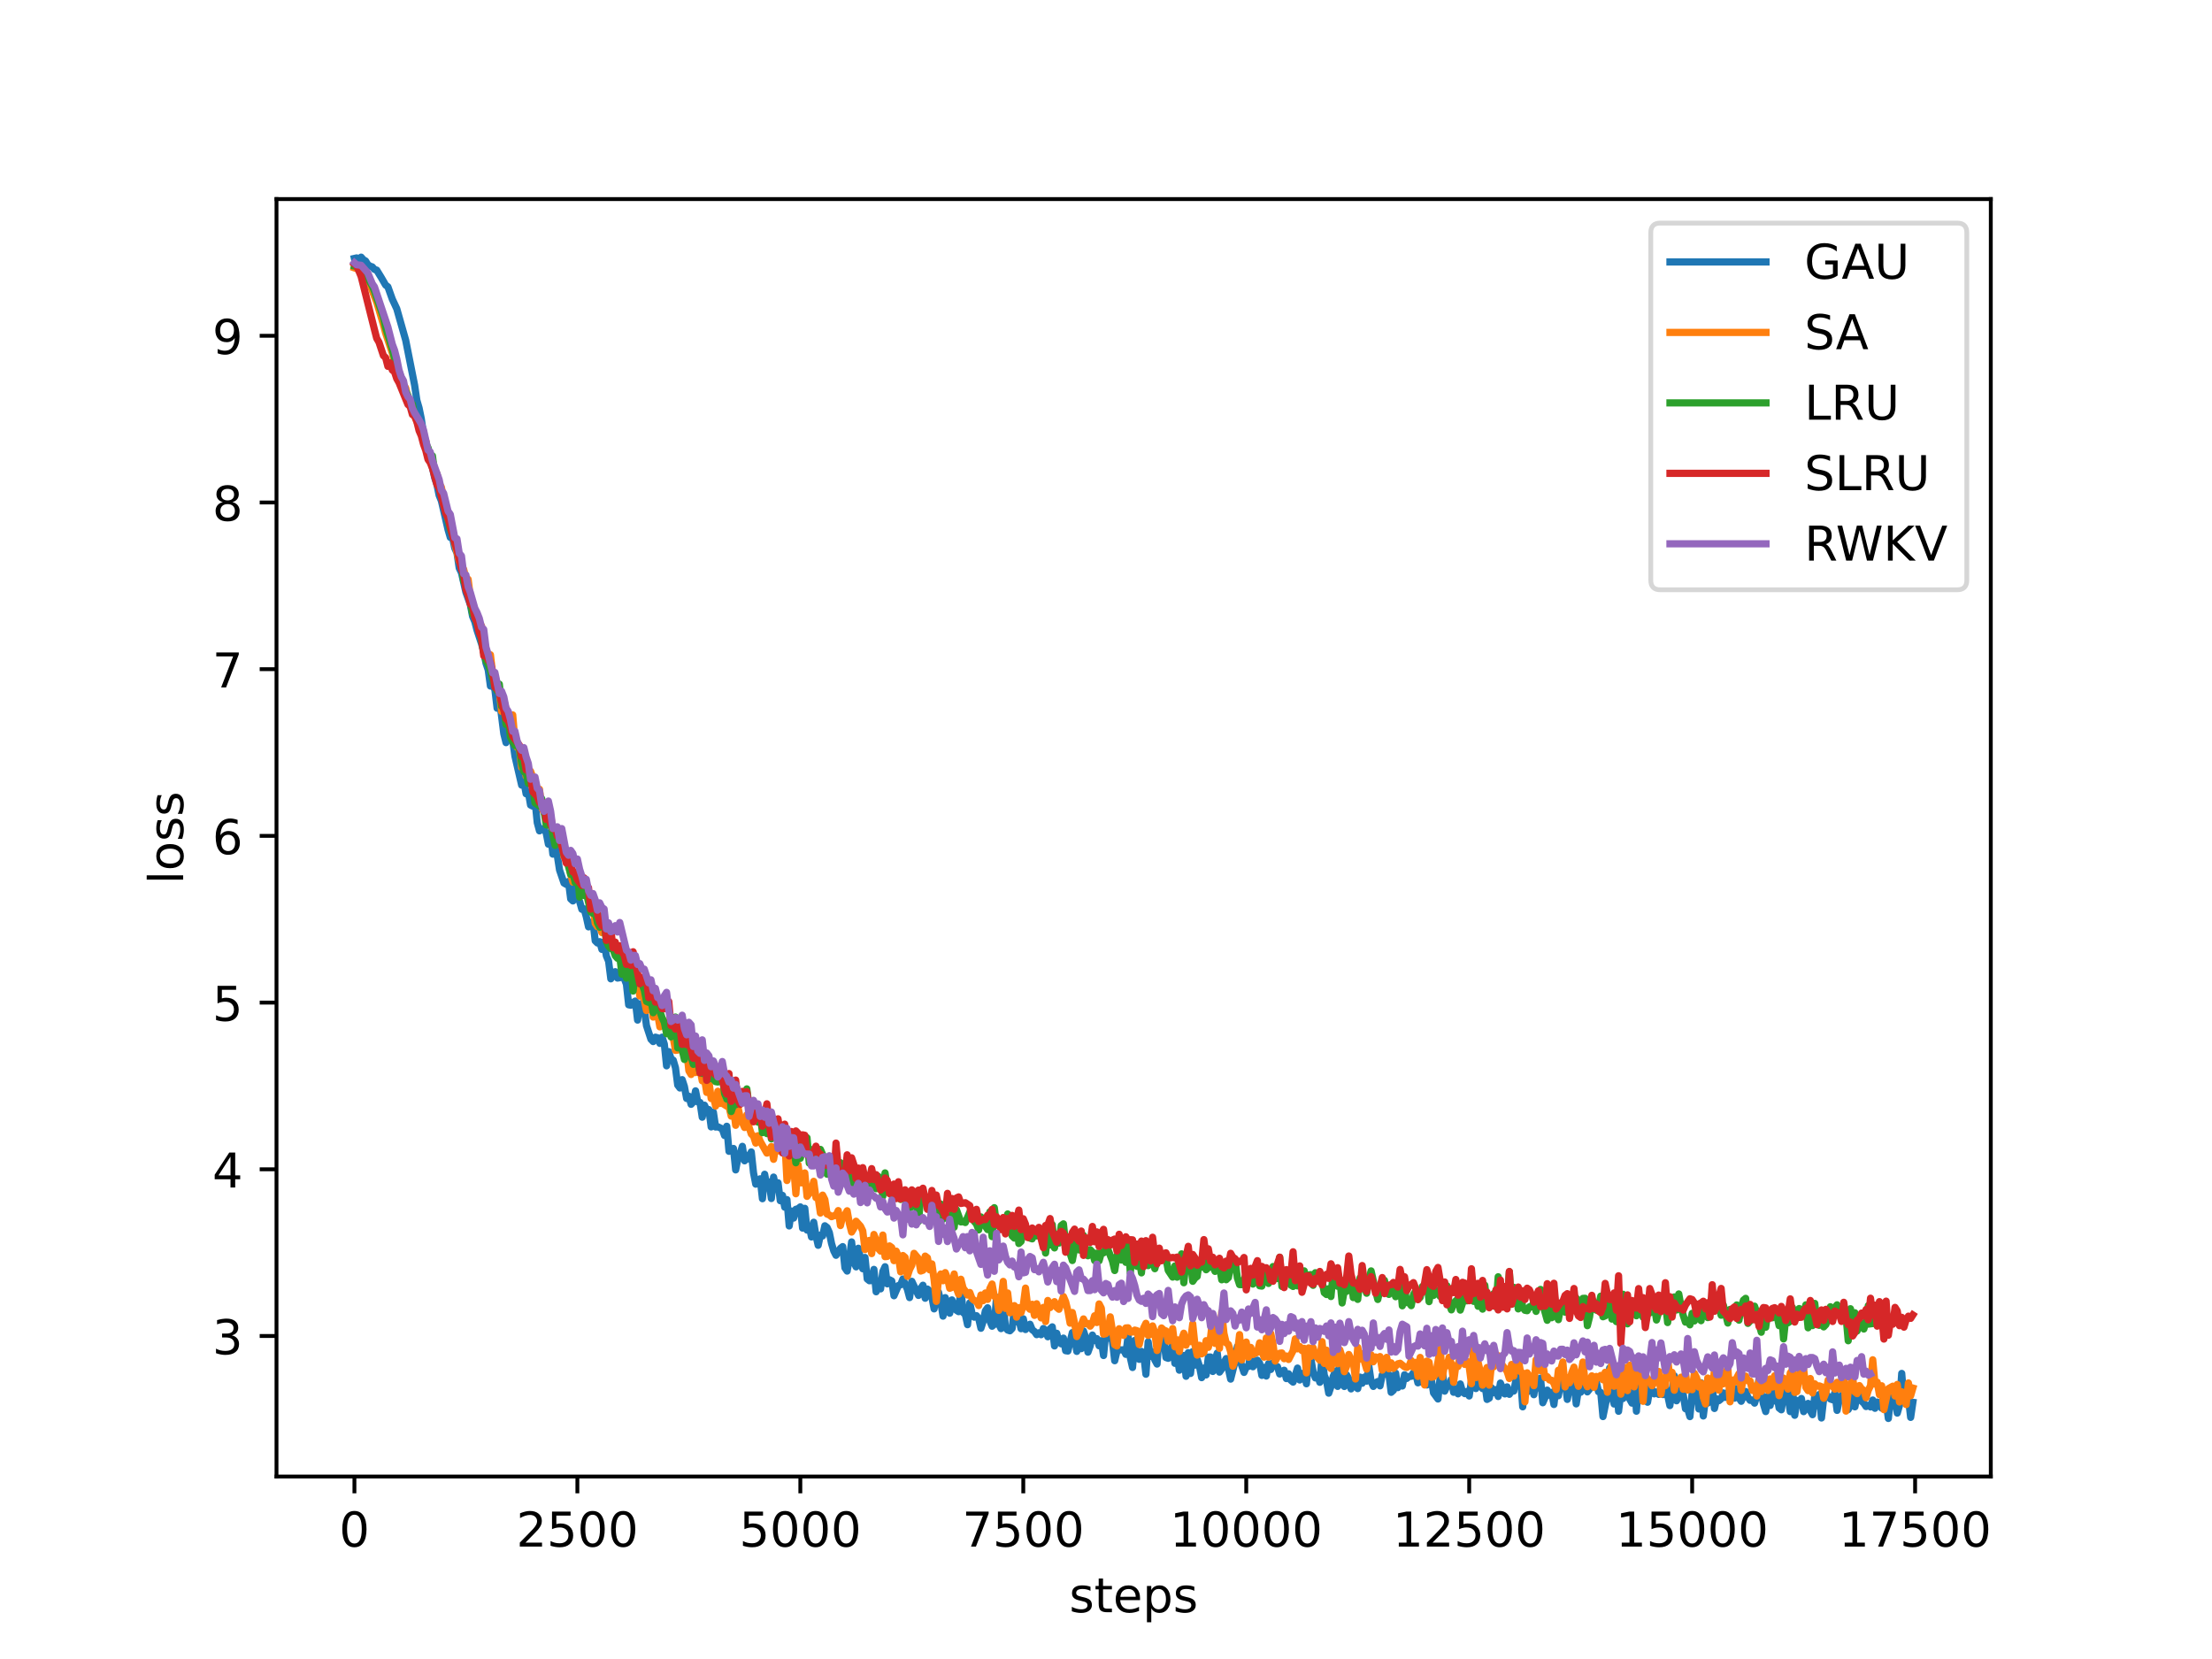 <?xml version="1.0" encoding="utf-8" standalone="no"?>
<!DOCTYPE svg PUBLIC "-//W3C//DTD SVG 1.1//EN"
  "http://www.w3.org/Graphics/SVG/1.1/DTD/svg11.dtd">
<!-- Created with matplotlib (https://matplotlib.org/) -->
<svg height="345.6pt" version="1.1" viewBox="0 0 460.8 345.6" width="460.8pt" xmlns="http://www.w3.org/2000/svg" xmlns:xlink="http://www.w3.org/1999/xlink">
 <defs>
  <style type="text/css">*{stroke-linecap:butt;stroke-linejoin:round;}</style>
 </defs>
 <g id="figure_1">
  <g id="patch_1">
   <path d="M 0 345.6 
L 460.8 345.6 
L 460.8 0 
L 0 0 
z
" style="fill:#ffffff;"/>
  </g>
  <g id="axes_1">
   <g id="patch_2">
    <path d="M 57.6 307.584 
L 414.72 307.584 
L 414.72 41.472 
L 57.6 41.472 
z
" style="fill:#ffffff;"/>
   </g>
   <g id="matplotlib.axis_1">
    <g id="xtick_1">
     <g id="line2d_1">
      <defs>
       <path d="M 0 0 
L 0 3.5 
" id="m71ebef2aff" style="stroke:#000000;stroke-width:0.8;"/>
      </defs>
      <g>
       <use style="stroke:#000000;stroke-width:0.8;" x="73.833" xlink:href="#m71ebef2aff" y="307.584"/>
      </g>
     </g>
     <g id="text_1">
      <!-- 0 -->
      <g transform="translate(70.651 322.182)scale(0.1 -0.1)">
       <defs>
        <path d="M 31.781 66.406 
Q 24.172 66.406 20.328 58.906 
Q 16.5 51.422 16.5 36.375 
Q 16.5 21.391 20.328 13.891 
Q 24.172 6.391 31.781 6.391 
Q 39.453 6.391 43.281 13.891 
Q 47.125 21.391 47.125 36.375 
Q 47.125 51.422 43.281 58.906 
Q 39.453 66.406 31.781 66.406 
z
M 31.781 74.219 
Q 44.047 74.219 50.516 64.516 
Q 56.984 54.828 56.984 36.375 
Q 56.984 17.969 50.516 8.266 
Q 44.047 -1.422 31.781 -1.422 
Q 19.531 -1.422 13.062 8.266 
Q 6.594 17.969 6.594 36.375 
Q 6.594 54.828 13.062 64.516 
Q 19.531 74.219 31.781 74.219 
z
" id="DejaVuSans-48"/>
       </defs>
       <use xlink:href="#DejaVuSans-48"/>
      </g>
     </g>
    </g>
    <g id="xtick_2">
     <g id="line2d_2">
      <g>
       <use style="stroke:#000000;stroke-width:0.8;" x="120.278" xlink:href="#m71ebef2aff" y="307.584"/>
      </g>
     </g>
     <g id="text_2">
      <!-- 2500 -->
      <g transform="translate(107.553 322.182)scale(0.1 -0.1)">
       <defs>
        <path d="M 19.188 8.297 
L 53.609 8.297 
L 53.609 0 
L 7.328 0 
L 7.328 8.297 
Q 12.938 14.109 22.625 23.891 
Q 32.328 33.688 34.812 36.531 
Q 39.547 41.844 41.422 45.531 
Q 43.312 49.219 43.312 52.781 
Q 43.312 58.594 39.234 62.25 
Q 35.156 65.922 28.609 65.922 
Q 23.969 65.922 18.812 64.312 
Q 13.672 62.703 7.812 59.422 
L 7.812 69.391 
Q 13.766 71.781 18.938 73 
Q 24.125 74.219 28.422 74.219 
Q 39.75 74.219 46.484 68.547 
Q 53.219 62.891 53.219 53.422 
Q 53.219 48.922 51.531 44.891 
Q 49.859 40.875 45.406 35.406 
Q 44.188 33.984 37.641 27.219 
Q 31.109 20.453 19.188 8.297 
z
" id="DejaVuSans-50"/>
        <path d="M 10.797 72.906 
L 49.516 72.906 
L 49.516 64.594 
L 19.828 64.594 
L 19.828 46.734 
Q 21.969 47.469 24.109 47.828 
Q 26.266 48.188 28.422 48.188 
Q 40.625 48.188 47.75 41.5 
Q 54.891 34.812 54.891 23.391 
Q 54.891 11.625 47.562 5.094 
Q 40.234 -1.422 26.906 -1.422 
Q 22.312 -1.422 17.547 -0.641 
Q 12.797 0.141 7.719 1.703 
L 7.719 11.625 
Q 12.109 9.234 16.797 8.062 
Q 21.484 6.891 26.703 6.891 
Q 35.156 6.891 40.078 11.328 
Q 45.016 15.766 45.016 23.391 
Q 45.016 31 40.078 35.438 
Q 35.156 39.891 26.703 39.891 
Q 22.75 39.891 18.812 39.016 
Q 14.891 38.141 10.797 36.281 
z
" id="DejaVuSans-53"/>
       </defs>
       <use xlink:href="#DejaVuSans-50"/>
       <use x="63.623" xlink:href="#DejaVuSans-53"/>
       <use x="127.246" xlink:href="#DejaVuSans-48"/>
       <use x="190.869" xlink:href="#DejaVuSans-48"/>
      </g>
     </g>
    </g>
    <g id="xtick_3">
     <g id="line2d_3">
      <g>
       <use style="stroke:#000000;stroke-width:0.8;" x="166.724" xlink:href="#m71ebef2aff" y="307.584"/>
      </g>
     </g>
     <g id="text_3">
      <!-- 5000 -->
      <g transform="translate(153.999 322.182)scale(0.1 -0.1)">
       <use xlink:href="#DejaVuSans-53"/>
       <use x="63.623" xlink:href="#DejaVuSans-48"/>
       <use x="127.246" xlink:href="#DejaVuSans-48"/>
       <use x="190.869" xlink:href="#DejaVuSans-48"/>
      </g>
     </g>
    </g>
    <g id="xtick_4">
     <g id="line2d_4">
      <g>
       <use style="stroke:#000000;stroke-width:0.8;" x="213.169" xlink:href="#m71ebef2aff" y="307.584"/>
      </g>
     </g>
     <g id="text_4">
      <!-- 7500 -->
      <g transform="translate(200.444 322.182)scale(0.1 -0.1)">
       <defs>
        <path d="M 8.203 72.906 
L 55.078 72.906 
L 55.078 68.703 
L 28.609 0 
L 18.312 0 
L 43.219 64.594 
L 8.203 64.594 
z
" id="DejaVuSans-55"/>
       </defs>
       <use xlink:href="#DejaVuSans-55"/>
       <use x="63.623" xlink:href="#DejaVuSans-53"/>
       <use x="127.246" xlink:href="#DejaVuSans-48"/>
       <use x="190.869" xlink:href="#DejaVuSans-48"/>
      </g>
     </g>
    </g>
    <g id="xtick_5">
     <g id="line2d_5">
      <g>
       <use style="stroke:#000000;stroke-width:0.8;" x="259.615" xlink:href="#m71ebef2aff" y="307.584"/>
      </g>
     </g>
     <g id="text_5">
      <!-- 10000 -->
      <g transform="translate(243.709 322.182)scale(0.1 -0.1)">
       <defs>
        <path d="M 12.406 8.297 
L 28.516 8.297 
L 28.516 63.922 
L 10.984 60.406 
L 10.984 69.391 
L 28.422 72.906 
L 38.281 72.906 
L 38.281 8.297 
L 54.391 8.297 
L 54.391 0 
L 12.406 0 
z
" id="DejaVuSans-49"/>
       </defs>
       <use xlink:href="#DejaVuSans-49"/>
       <use x="63.623" xlink:href="#DejaVuSans-48"/>
       <use x="127.246" xlink:href="#DejaVuSans-48"/>
       <use x="190.869" xlink:href="#DejaVuSans-48"/>
       <use x="254.492" xlink:href="#DejaVuSans-48"/>
      </g>
     </g>
    </g>
    <g id="xtick_6">
     <g id="line2d_6">
      <g>
       <use style="stroke:#000000;stroke-width:0.8;" x="306.061" xlink:href="#m71ebef2aff" y="307.584"/>
      </g>
     </g>
     <g id="text_6">
      <!-- 12500 -->
      <g transform="translate(290.154 322.182)scale(0.1 -0.1)">
       <use xlink:href="#DejaVuSans-49"/>
       <use x="63.623" xlink:href="#DejaVuSans-50"/>
       <use x="127.246" xlink:href="#DejaVuSans-53"/>
       <use x="190.869" xlink:href="#DejaVuSans-48"/>
       <use x="254.492" xlink:href="#DejaVuSans-48"/>
      </g>
     </g>
    </g>
    <g id="xtick_7">
     <g id="line2d_7">
      <g>
       <use style="stroke:#000000;stroke-width:0.8;" x="352.506" xlink:href="#m71ebef2aff" y="307.584"/>
      </g>
     </g>
     <g id="text_7">
      <!-- 15000 -->
      <g transform="translate(336.6 322.182)scale(0.1 -0.1)">
       <use xlink:href="#DejaVuSans-49"/>
       <use x="63.623" xlink:href="#DejaVuSans-53"/>
       <use x="127.246" xlink:href="#DejaVuSans-48"/>
       <use x="190.869" xlink:href="#DejaVuSans-48"/>
       <use x="254.492" xlink:href="#DejaVuSans-48"/>
      </g>
     </g>
    </g>
    <g id="xtick_8">
     <g id="line2d_8">
      <g>
       <use style="stroke:#000000;stroke-width:0.8;" x="398.952" xlink:href="#m71ebef2aff" y="307.584"/>
      </g>
     </g>
     <g id="text_8">
      <!-- 17500 -->
      <g transform="translate(383.045 322.182)scale(0.1 -0.1)">
       <use xlink:href="#DejaVuSans-49"/>
       <use x="63.623" xlink:href="#DejaVuSans-55"/>
       <use x="127.246" xlink:href="#DejaVuSans-53"/>
       <use x="190.869" xlink:href="#DejaVuSans-48"/>
       <use x="254.492" xlink:href="#DejaVuSans-48"/>
      </g>
     </g>
    </g>
    <g id="text_9">
     <!-- steps -->
     <g transform="translate(222.74 335.861)scale(0.1 -0.1)">
      <defs>
       <path d="M 44.281 53.078 
L 44.281 44.578 
Q 40.484 46.531 36.375 47.5 
Q 32.281 48.484 27.875 48.484 
Q 21.188 48.484 17.844 46.438 
Q 14.5 44.391 14.5 40.281 
Q 14.5 37.156 16.891 35.375 
Q 19.281 33.594 26.516 31.984 
L 29.594 31.297 
Q 39.156 29.25 43.188 25.516 
Q 47.219 21.781 47.219 15.094 
Q 47.219 7.469 41.188 3.016 
Q 35.156 -1.422 24.609 -1.422 
Q 20.219 -1.422 15.453 -0.562 
Q 10.688 0.297 5.422 2 
L 5.422 11.281 
Q 10.406 8.688 15.234 7.391 
Q 20.062 6.109 24.812 6.109 
Q 31.156 6.109 34.562 8.281 
Q 37.984 10.453 37.984 14.406 
Q 37.984 18.062 35.516 20.016 
Q 33.062 21.969 24.703 23.781 
L 21.578 24.516 
Q 13.234 26.266 9.516 29.906 
Q 5.812 33.547 5.812 39.891 
Q 5.812 47.609 11.281 51.797 
Q 16.75 56 26.812 56 
Q 31.781 56 36.172 55.266 
Q 40.578 54.547 44.281 53.078 
z
" id="DejaVuSans-115"/>
       <path d="M 18.312 70.219 
L 18.312 54.688 
L 36.812 54.688 
L 36.812 47.703 
L 18.312 47.703 
L 18.312 18.016 
Q 18.312 11.328 20.141 9.422 
Q 21.969 7.516 27.594 7.516 
L 36.812 7.516 
L 36.812 0 
L 27.594 0 
Q 17.188 0 13.234 3.875 
Q 9.281 7.766 9.281 18.016 
L 9.281 47.703 
L 2.688 47.703 
L 2.688 54.688 
L 9.281 54.688 
L 9.281 70.219 
z
" id="DejaVuSans-116"/>
       <path d="M 56.203 29.594 
L 56.203 25.203 
L 14.891 25.203 
Q 15.484 15.922 20.484 11.062 
Q 25.484 6.203 34.422 6.203 
Q 39.594 6.203 44.453 7.469 
Q 49.312 8.734 54.109 11.281 
L 54.109 2.781 
Q 49.266 0.734 44.188 -0.344 
Q 39.109 -1.422 33.891 -1.422 
Q 20.797 -1.422 13.156 6.188 
Q 5.516 13.812 5.516 26.812 
Q 5.516 40.234 12.766 48.109 
Q 20.016 56 32.328 56 
Q 43.359 56 49.781 48.891 
Q 56.203 41.797 56.203 29.594 
z
M 47.219 32.234 
Q 47.125 39.594 43.094 43.984 
Q 39.062 48.391 32.422 48.391 
Q 24.906 48.391 20.391 44.141 
Q 15.875 39.891 15.188 32.172 
z
" id="DejaVuSans-101"/>
       <path d="M 18.109 8.203 
L 18.109 -20.797 
L 9.078 -20.797 
L 9.078 54.688 
L 18.109 54.688 
L 18.109 46.391 
Q 20.953 51.266 25.266 53.625 
Q 29.594 56 35.594 56 
Q 45.562 56 51.781 48.094 
Q 58.016 40.188 58.016 27.297 
Q 58.016 14.406 51.781 6.484 
Q 45.562 -1.422 35.594 -1.422 
Q 29.594 -1.422 25.266 0.953 
Q 20.953 3.328 18.109 8.203 
z
M 48.688 27.297 
Q 48.688 37.203 44.609 42.844 
Q 40.531 48.484 33.406 48.484 
Q 26.266 48.484 22.188 42.844 
Q 18.109 37.203 18.109 27.297 
Q 18.109 17.391 22.188 11.75 
Q 26.266 6.109 33.406 6.109 
Q 40.531 6.109 44.609 11.75 
Q 48.688 17.391 48.688 27.297 
z
" id="DejaVuSans-112"/>
      </defs>
      <use xlink:href="#DejaVuSans-115"/>
      <use x="52.1" xlink:href="#DejaVuSans-116"/>
      <use x="91.309" xlink:href="#DejaVuSans-101"/>
      <use x="152.832" xlink:href="#DejaVuSans-112"/>
      <use x="216.309" xlink:href="#DejaVuSans-115"/>
     </g>
    </g>
   </g>
   <g id="matplotlib.axis_2">
    <g id="ytick_1">
     <g id="line2d_9">
      <defs>
       <path d="M 0 0 
L -3.5 0 
" id="mf81ad9b665" style="stroke:#000000;stroke-width:0.8;"/>
      </defs>
      <g>
       <use style="stroke:#000000;stroke-width:0.8;" x="57.6" xlink:href="#mf81ad9b665" y="278.312"/>
      </g>
     </g>
     <g id="text_10">
      <!-- 3 -->
      <g transform="translate(44.237 282.111)scale(0.1 -0.1)">
       <defs>
        <path d="M 40.578 39.312 
Q 47.656 37.797 51.625 33 
Q 55.609 28.219 55.609 21.188 
Q 55.609 10.406 48.188 4.484 
Q 40.766 -1.422 27.094 -1.422 
Q 22.516 -1.422 17.656 -0.516 
Q 12.797 0.391 7.625 2.203 
L 7.625 11.719 
Q 11.719 9.328 16.594 8.109 
Q 21.484 6.891 26.812 6.891 
Q 36.078 6.891 40.938 10.547 
Q 45.797 14.203 45.797 21.188 
Q 45.797 27.641 41.281 31.266 
Q 36.766 34.906 28.719 34.906 
L 20.219 34.906 
L 20.219 43.016 
L 29.109 43.016 
Q 36.375 43.016 40.234 45.922 
Q 44.094 48.828 44.094 54.297 
Q 44.094 59.906 40.109 62.906 
Q 36.141 65.922 28.719 65.922 
Q 24.656 65.922 20.016 65.031 
Q 15.375 64.156 9.812 62.312 
L 9.812 71.094 
Q 15.438 72.656 20.344 73.438 
Q 25.25 74.219 29.594 74.219 
Q 40.828 74.219 47.359 69.109 
Q 53.906 64.016 53.906 55.328 
Q 53.906 49.266 50.438 45.094 
Q 46.969 40.922 40.578 39.312 
z
" id="DejaVuSans-51"/>
       </defs>
       <use xlink:href="#DejaVuSans-51"/>
      </g>
     </g>
    </g>
    <g id="ytick_2">
     <g id="line2d_10">
      <g>
       <use style="stroke:#000000;stroke-width:0.8;" x="57.6" xlink:href="#mf81ad9b665" y="243.585"/>
      </g>
     </g>
     <g id="text_11">
      <!-- 4 -->
      <g transform="translate(44.237 247.385)scale(0.1 -0.1)">
       <defs>
        <path d="M 37.797 64.312 
L 12.891 25.391 
L 37.797 25.391 
z
M 35.203 72.906 
L 47.609 72.906 
L 47.609 25.391 
L 58.016 25.391 
L 58.016 17.188 
L 47.609 17.188 
L 47.609 0 
L 37.797 0 
L 37.797 17.188 
L 4.891 17.188 
L 4.891 26.703 
z
" id="DejaVuSans-52"/>
       </defs>
       <use xlink:href="#DejaVuSans-52"/>
      </g>
     </g>
    </g>
    <g id="ytick_3">
     <g id="line2d_11">
      <g>
       <use style="stroke:#000000;stroke-width:0.8;" x="57.6" xlink:href="#mf81ad9b665" y="208.859"/>
      </g>
     </g>
     <g id="text_12">
      <!-- 5 -->
      <g transform="translate(44.237 212.658)scale(0.1 -0.1)">
       <use xlink:href="#DejaVuSans-53"/>
      </g>
     </g>
    </g>
    <g id="ytick_4">
     <g id="line2d_12">
      <g>
       <use style="stroke:#000000;stroke-width:0.8;" x="57.6" xlink:href="#mf81ad9b665" y="174.132"/>
      </g>
     </g>
     <g id="text_13">
      <!-- 6 -->
      <g transform="translate(44.237 177.932)scale(0.1 -0.1)">
       <defs>
        <path d="M 33.016 40.375 
Q 26.375 40.375 22.484 35.828 
Q 18.609 31.297 18.609 23.391 
Q 18.609 15.531 22.484 10.953 
Q 26.375 6.391 33.016 6.391 
Q 39.656 6.391 43.531 10.953 
Q 47.406 15.531 47.406 23.391 
Q 47.406 31.297 43.531 35.828 
Q 39.656 40.375 33.016 40.375 
z
M 52.594 71.297 
L 52.594 62.312 
Q 48.875 64.062 45.094 64.984 
Q 41.312 65.922 37.594 65.922 
Q 27.828 65.922 22.672 59.328 
Q 17.531 52.734 16.797 39.406 
Q 19.672 43.656 24.016 45.922 
Q 28.375 48.188 33.594 48.188 
Q 44.578 48.188 50.953 41.516 
Q 57.328 34.859 57.328 23.391 
Q 57.328 12.156 50.688 5.359 
Q 44.047 -1.422 33.016 -1.422 
Q 20.359 -1.422 13.672 8.266 
Q 6.984 17.969 6.984 36.375 
Q 6.984 53.656 15.188 63.938 
Q 23.391 74.219 37.203 74.219 
Q 40.922 74.219 44.703 73.484 
Q 48.484 72.75 52.594 71.297 
z
" id="DejaVuSans-54"/>
       </defs>
       <use xlink:href="#DejaVuSans-54"/>
      </g>
     </g>
    </g>
    <g id="ytick_5">
     <g id="line2d_13">
      <g>
       <use style="stroke:#000000;stroke-width:0.8;" x="57.6" xlink:href="#mf81ad9b665" y="139.406"/>
      </g>
     </g>
     <g id="text_14">
      <!-- 7 -->
      <g transform="translate(44.237 143.205)scale(0.1 -0.1)">
       <use xlink:href="#DejaVuSans-55"/>
      </g>
     </g>
    </g>
    <g id="ytick_6">
     <g id="line2d_14">
      <g>
       <use style="stroke:#000000;stroke-width:0.8;" x="57.6" xlink:href="#mf81ad9b665" y="104.68"/>
      </g>
     </g>
     <g id="text_15">
      <!-- 8 -->
      <g transform="translate(44.237 108.479)scale(0.1 -0.1)">
       <defs>
        <path d="M 31.781 34.625 
Q 24.75 34.625 20.719 30.859 
Q 16.703 27.094 16.703 20.516 
Q 16.703 13.922 20.719 10.156 
Q 24.75 6.391 31.781 6.391 
Q 38.812 6.391 42.859 10.172 
Q 46.922 13.969 46.922 20.516 
Q 46.922 27.094 42.891 30.859 
Q 38.875 34.625 31.781 34.625 
z
M 21.922 38.812 
Q 15.578 40.375 12.031 44.719 
Q 8.5 49.078 8.5 55.328 
Q 8.5 64.062 14.719 69.141 
Q 20.953 74.219 31.781 74.219 
Q 42.672 74.219 48.875 69.141 
Q 55.078 64.062 55.078 55.328 
Q 55.078 49.078 51.531 44.719 
Q 48 40.375 41.703 38.812 
Q 48.828 37.156 52.797 32.312 
Q 56.781 27.484 56.781 20.516 
Q 56.781 9.906 50.312 4.234 
Q 43.844 -1.422 31.781 -1.422 
Q 19.734 -1.422 13.25 4.234 
Q 6.781 9.906 6.781 20.516 
Q 6.781 27.484 10.781 32.312 
Q 14.797 37.156 21.922 38.812 
z
M 18.312 54.391 
Q 18.312 48.734 21.844 45.562 
Q 25.391 42.391 31.781 42.391 
Q 38.141 42.391 41.719 45.562 
Q 45.312 48.734 45.312 54.391 
Q 45.312 60.062 41.719 63.234 
Q 38.141 66.406 31.781 66.406 
Q 25.391 66.406 21.844 63.234 
Q 18.312 60.062 18.312 54.391 
z
" id="DejaVuSans-56"/>
       </defs>
       <use xlink:href="#DejaVuSans-56"/>
      </g>
     </g>
    </g>
    <g id="ytick_7">
     <g id="line2d_15">
      <g>
       <use style="stroke:#000000;stroke-width:0.8;" x="57.6" xlink:href="#mf81ad9b665" y="69.953"/>
      </g>
     </g>
     <g id="text_16">
      <!-- 9 -->
      <g transform="translate(44.237 73.752)scale(0.1 -0.1)">
       <defs>
        <path d="M 10.984 1.516 
L 10.984 10.5 
Q 14.703 8.734 18.5 7.812 
Q 22.312 6.891 25.984 6.891 
Q 35.75 6.891 40.891 13.453 
Q 46.047 20.016 46.781 33.406 
Q 43.953 29.203 39.594 26.953 
Q 35.25 24.703 29.984 24.703 
Q 19.047 24.703 12.672 31.312 
Q 6.297 37.938 6.297 49.422 
Q 6.297 60.641 12.938 67.422 
Q 19.578 74.219 30.609 74.219 
Q 43.266 74.219 49.922 64.516 
Q 56.594 54.828 56.594 36.375 
Q 56.594 19.141 48.406 8.859 
Q 40.234 -1.422 26.422 -1.422 
Q 22.703 -1.422 18.891 -0.688 
Q 15.094 0.047 10.984 1.516 
z
M 30.609 32.422 
Q 37.25 32.422 41.125 36.953 
Q 45.016 41.5 45.016 49.422 
Q 45.016 57.281 41.125 61.844 
Q 37.25 66.406 30.609 66.406 
Q 23.969 66.406 20.094 61.844 
Q 16.219 57.281 16.219 49.422 
Q 16.219 41.5 20.094 36.953 
Q 23.969 32.422 30.609 32.422 
z
" id="DejaVuSans-57"/>
       </defs>
       <use xlink:href="#DejaVuSans-57"/>
      </g>
     </g>
    </g>
    <g id="text_17">
     <!-- loss -->
     <g transform="translate(38.158 184.186)rotate(-90)scale(0.1 -0.1)">
      <defs>
       <path d="M 9.422 75.984 
L 18.406 75.984 
L 18.406 0 
L 9.422 0 
z
" id="DejaVuSans-108"/>
       <path d="M 30.609 48.391 
Q 23.391 48.391 19.188 42.75 
Q 14.984 37.109 14.984 27.297 
Q 14.984 17.484 19.156 11.844 
Q 23.344 6.203 30.609 6.203 
Q 37.797 6.203 41.984 11.859 
Q 46.188 17.531 46.188 27.297 
Q 46.188 37.016 41.984 42.703 
Q 37.797 48.391 30.609 48.391 
z
M 30.609 56 
Q 42.328 56 49.016 48.375 
Q 55.719 40.766 55.719 27.297 
Q 55.719 13.875 49.016 6.219 
Q 42.328 -1.422 30.609 -1.422 
Q 18.844 -1.422 12.172 6.219 
Q 5.516 13.875 5.516 27.297 
Q 5.516 40.766 12.172 48.375 
Q 18.844 56 30.609 56 
z
" id="DejaVuSans-111"/>
      </defs>
      <use xlink:href="#DejaVuSans-108"/>
      <use x="27.783" xlink:href="#DejaVuSans-111"/>
      <use x="88.965" xlink:href="#DejaVuSans-115"/>
      <use x="141.064" xlink:href="#DejaVuSans-115"/>
     </g>
    </g>
   </g>
   <g id="line2d_16">
    <path clip-path="url(#pa7a569d77f)" d="M 73.833 53.834 
L 74.297 53.727 
L 74.762 53.988 
L 75.226 53.568 
L 75.691 54.104 
L 76.155 54.367 
L 76.619 55.121 
L 77.084 55.446 
L 77.548 55.593 
L 78.013 56.124 
L 78.477 56.271 
L 79.406 57.788 
L 80.335 59.396 
L 80.8 59.734 
L 81.728 62.331 
L 82.657 64.324 
L 84.515 70.885 
L 86.373 80.246 
L 86.837 83.38 
L 87.302 84.986 
L 87.766 87.253 
L 88.231 90.378 
L 89.624 95.254 
L 90.553 99.533 
L 91.018 100.942 
L 91.482 103.193 
L 91.947 104.331 
L 93.34 110.358 
L 93.804 111.956 
L 94.269 111.989 
L 94.733 114.184 
L 95.198 115.194 
L 95.662 118.329 
L 96.127 119.304 
L 97.056 123.373 
L 97.984 125.97 
L 98.449 128.407 
L 98.913 129.512 
L 99.378 131.287 
L 100.307 134.101 
L 100.771 135.729 
L 101.236 138.16 
L 101.7 139.543 
L 102.165 142.916 
L 102.629 142.845 
L 103.093 143.65 
L 103.558 147.537 
L 104.022 145.513 
L 104.951 152.846 
L 105.416 154.707 
L 105.88 152.457 
L 106.345 153.607 
L 106.809 154.267 
L 107.274 157.549 
L 108.667 163.558 
L 109.131 162.856 
L 109.596 165.367 
L 110.06 164.991 
L 110.525 167.708 
L 110.989 167.936 
L 111.454 166.802 
L 111.918 171.365 
L 112.383 173.086 
L 112.847 172.638 
L 113.311 172.728 
L 113.776 173.486 
L 114.24 175.864 
L 114.705 173.842 
L 115.169 177.933 
L 115.634 176.256 
L 116.098 178.231 
L 116.563 181.235 
L 117.492 183.953 
L 117.956 184.229 
L 118.42 183.624 
L 118.885 187.257 
L 119.349 187.682 
L 119.814 184.101 
L 120.278 187.014 
L 120.743 187.772 
L 121.207 189.422 
L 121.672 189.317 
L 122.136 190.98 
L 122.601 193.084 
L 123.065 192.763 
L 123.529 191.951 
L 123.994 195.988 
L 124.458 196.441 
L 124.923 196.159 
L 125.387 197.779 
L 125.852 196.182 
L 126.316 199.125 
L 126.781 200.23 
L 127.245 203.909 
L 127.71 202.584 
L 128.174 202.415 
L 128.639 203.748 
L 129.103 203.673 
L 129.567 202.973 
L 130.032 203.825 
L 130.496 205.024 
L 130.961 209.322 
L 131.425 209.406 
L 131.89 208.83 
L 132.354 208.532 
L 132.819 212.505 
L 133.283 209.105 
L 133.748 211.055 
L 134.212 210.184 
L 134.676 213.672 
L 135.605 216.499 
L 136.07 216.978 
L 136.534 216.061 
L 136.999 216.196 
L 137.463 217.351 
L 137.928 216.06 
L 138.392 217.498 
L 138.857 222.033 
L 139.321 219.071 
L 139.785 220.545 
L 140.25 220.864 
L 140.714 222.426 
L 141.179 226.037 
L 141.643 226.648 
L 142.108 224.908 
L 142.572 226.328 
L 143.037 228.832 
L 143.501 228.355 
L 143.966 230.052 
L 144.43 229.54 
L 144.894 227.243 
L 145.359 229.548 
L 145.823 229.649 
L 146.288 232.736 
L 146.752 230.224 
L 147.217 231.22 
L 147.681 231.149 
L 148.146 234.757 
L 148.61 231.675 
L 149.075 234.777 
L 149.539 234.729 
L 150.468 235.171 
L 150.932 236.545 
L 151.397 234.618 
L 151.861 239.841 
L 152.326 239.446 
L 152.79 239.24 
L 153.255 243.711 
L 153.719 241.342 
L 154.184 240.301 
L 154.648 238.803 
L 155.112 241.824 
L 155.577 240.656 
L 156.041 241.454 
L 156.506 239.964 
L 156.97 244.309 
L 157.435 246.681 
L 157.899 246.444 
L 158.364 245.565 
L 158.828 249.716 
L 159.293 244.618 
L 159.757 247.139 
L 160.221 246.215 
L 160.686 249.674 
L 161.15 245.206 
L 161.615 247.452 
L 162.079 246.395 
L 162.544 250.132 
L 163.008 249.014 
L 163.473 251.48 
L 163.937 249.899 
L 164.402 255.387 
L 164.866 252.277 
L 165.331 253.746 
L 165.795 251.913 
L 166.259 251.798 
L 166.724 251.417 
L 167.188 255.839 
L 167.653 251.713 
L 168.117 256.249 
L 168.582 255.406 
L 169.046 257.681 
L 169.511 254.615 
L 169.975 257.389 
L 170.44 259.421 
L 170.904 257.296 
L 171.368 257.471 
L 171.833 255.349 
L 172.297 255.714 
L 172.762 256.743 
L 173.226 259.049 
L 173.691 260.59 
L 174.155 261.501 
L 175.084 260.039 
L 175.549 259.69 
L 176.013 264.108 
L 176.477 264.789 
L 176.942 262.192 
L 177.406 258.714 
L 177.871 262.946 
L 178.335 263.91 
L 178.8 260.032 
L 179.729 264.31 
L 180.193 261.95 
L 180.658 266.43 
L 181.122 266.807 
L 181.586 266.756 
L 182.051 264.44 
L 182.515 269.099 
L 182.98 267.365 
L 183.444 268.5 
L 183.909 264.889 
L 184.373 263.879 
L 184.838 267.451 
L 185.302 266.598 
L 185.767 266.843 
L 186.231 269.93 
L 187.16 267.794 
L 187.624 267.64 
L 188.089 266.434 
L 189.018 268.568 
L 189.482 270.314 
L 189.947 266.92 
L 191.34 269.862 
L 191.804 268.42 
L 192.269 267.735 
L 192.733 270.451 
L 193.198 268.531 
L 193.662 268.928 
L 194.127 270.183 
L 194.591 272.666 
L 195.056 269.951 
L 195.52 269.206 
L 195.985 271.232 
L 196.449 274.176 
L 196.913 270.321 
L 197.842 273.567 
L 198.307 270.794 
L 199.236 272.949 
L 199.7 273.242 
L 200.165 268.26 
L 200.629 273.418 
L 201.094 273.825 
L 201.558 275.961 
L 202.023 271.406 
L 202.487 273.572 
L 202.951 274.389 
L 203.416 274.081 
L 203.88 274.67 
L 204.345 276.703 
L 204.809 275.253 
L 205.274 273.063 
L 205.738 272.43 
L 206.203 275.169 
L 206.667 276.279 
L 207.132 275.887 
L 207.596 270.24 
L 208.06 275.827 
L 208.525 276.776 
L 208.989 271.312 
L 209.454 276.541 
L 209.918 277.075 
L 210.383 277.229 
L 210.847 276.744 
L 211.312 272.635 
L 211.776 275.348 
L 212.241 274.807 
L 212.705 276.797 
L 213.169 274.716 
L 213.634 276.965 
L 214.563 275.865 
L 215.027 277.015 
L 215.492 277.363 
L 215.956 278.035 
L 216.421 277.646 
L 216.885 278.046 
L 217.35 276.752 
L 217.814 277.122 
L 218.278 278.472 
L 218.743 276.829 
L 219.207 276.407 
L 219.672 280.384 
L 220.136 277.739 
L 220.601 279.509 
L 221.065 279.946 
L 221.53 278.753 
L 221.994 281.379 
L 222.459 281.447 
L 223.387 277.603 
L 223.852 278.356 
L 224.316 281.524 
L 224.781 279.501 
L 225.245 280.953 
L 225.71 277.258 
L 226.174 278.683 
L 226.639 281.683 
L 227.103 280.402 
L 227.568 278.116 
L 228.032 279.235 
L 228.496 278.861 
L 228.961 280.353 
L 229.425 279.291 
L 229.89 282.382 
L 230.354 277.634 
L 230.819 278.775 
L 231.283 277.61 
L 231.748 279.431 
L 232.212 283.467 
L 232.677 281.512 
L 233.141 281.141 
L 233.605 281.22 
L 234.07 281.184 
L 234.534 282.137 
L 234.999 278.318 
L 235.463 282.817 
L 235.928 284.873 
L 236.392 279.228 
L 236.857 282.761 
L 237.321 283.176 
L 237.786 281.518 
L 238.25 282.246 
L 238.715 286.277 
L 239.179 279.533 
L 239.643 282.569 
L 240.108 281.624 
L 240.572 283.305 
L 241.037 284.158 
L 241.501 277.527 
L 241.966 280.547 
L 242.43 279.049 
L 242.895 282.803 
L 243.359 282.965 
L 244.288 279.935 
L 244.752 284.009 
L 245.217 282.49 
L 245.681 285.437 
L 246.146 284.852 
L 246.61 282.358 
L 247.075 286.705 
L 247.539 281.783 
L 248.004 286.121 
L 248.468 281.546 
L 248.933 284.386 
L 249.397 283.177 
L 249.861 284.572 
L 250.326 286.991 
L 250.79 284.992 
L 251.255 286.426 
L 251.719 282.704 
L 252.184 282.688 
L 252.648 285.705 
L 253.113 283.304 
L 253.577 281.862 
L 254.042 285.84 
L 254.506 285.185 
L 254.97 283.869 
L 255.435 283.017 
L 256.364 287.296 
L 257.293 283.623 
L 257.757 280.497 
L 258.222 283.136 
L 259.151 285.898 
L 259.615 284.778 
L 260.079 284.658 
L 260.544 282.13 
L 261.008 284.722 
L 261.937 283.354 
L 262.402 283.957 
L 262.866 286.521 
L 263.331 284.832 
L 263.795 286.652 
L 264.26 284.058 
L 264.724 285.293 
L 265.188 283.888 
L 265.653 284.608 
L 266.117 284.687 
L 266.582 286.23 
L 267.046 285.684 
L 267.511 285.446 
L 267.975 287.188 
L 268.44 286.182 
L 268.904 287.524 
L 269.369 287.921 
L 270.297 284.995 
L 270.762 287.479 
L 271.226 286.444 
L 271.691 285.936 
L 272.155 288.27 
L 272.62 283.095 
L 273.084 283.097 
L 273.549 285.773 
L 274.013 287.052 
L 274.478 286.481 
L 274.942 287.961 
L 275.407 282.592 
L 275.871 286.491 
L 276.335 287.638 
L 276.8 290.227 
L 277.264 288.849 
L 277.729 286.731 
L 278.193 285.634 
L 278.658 288.814 
L 279.122 283.067 
L 279.587 287.986 
L 280.051 288.831 
L 280.516 286.405 
L 280.98 287.222 
L 281.444 289.334 
L 281.909 287.804 
L 282.373 288.713 
L 282.838 289.271 
L 283.302 286.871 
L 283.767 288.161 
L 284.231 286.877 
L 284.696 287.722 
L 285.16 284.599 
L 285.625 287.782 
L 286.089 288.818 
L 286.553 288.05 
L 287.018 287.799 
L 287.482 288.697 
L 287.947 286.43 
L 288.411 286.237 
L 289.34 286.365 
L 289.805 290.048 
L 290.269 289.63 
L 290.734 286.04 
L 291.198 289.07 
L 291.662 287.866 
L 292.127 288.732 
L 292.591 286.387 
L 293.056 287.157 
L 293.52 286.739 
L 293.985 286.715 
L 294.449 285.927 
L 294.914 286.191 
L 295.378 288.069 
L 295.843 287.842 
L 296.307 287.911 
L 296.771 287.677 
L 297.236 288.516 
L 298.165 287.279 
L 298.629 290.17 
L 299.558 291.437 
L 300.023 286.721 
L 300.487 285.463 
L 300.952 289.806 
L 301.416 288.771 
L 301.88 288.594 
L 302.345 287.37 
L 302.809 290.038 
L 303.274 289.569 
L 303.738 290.364 
L 304.203 288.299 
L 304.667 289.935 
L 305.132 290.317 
L 305.596 289.852 
L 306.061 290.807 
L 306.525 287.615 
L 306.989 286.541 
L 307.454 289.259 
L 307.918 287.993 
L 308.383 286.369 
L 308.847 289.268 
L 309.312 288.171 
L 309.776 291.528 
L 310.241 291.257 
L 310.705 289.102 
L 311.17 290.132 
L 311.634 289.474 
L 312.099 290.917 
L 312.563 288.112 
L 313.492 290.382 
L 313.956 288.911 
L 314.421 290.464 
L 314.885 289.77 
L 315.35 289.786 
L 316.279 284.999 
L 316.743 286.699 
L 317.208 293.071 
L 317.672 288.373 
L 318.136 289.99 
L 318.601 287.552 
L 319.065 288.391 
L 319.53 290.543 
L 319.994 287.101 
L 320.459 289.145 
L 320.923 287.076 
L 321.388 292.22 
L 321.852 291.164 
L 322.317 289.584 
L 322.781 290.646 
L 323.245 290.053 
L 323.71 292.584 
L 324.174 288.702 
L 324.639 290.759 
L 325.103 288.061 
L 325.568 287.961 
L 326.032 287.545 
L 326.497 291.522 
L 326.961 288.893 
L 327.426 289.074 
L 327.89 287.867 
L 328.354 292.457 
L 328.819 289.439 
L 329.283 290.032 
L 329.748 288.263 
L 330.212 287.938 
L 330.677 289.955 
L 331.141 289.369 
L 331.606 288.007 
L 332.07 288.145 
L 332.535 287.801 
L 332.999 289.919 
L 333.463 290.071 
L 333.928 295.099 
L 334.857 290.585 
L 335.321 284.973 
L 335.786 290.608 
L 336.25 292.487 
L 336.715 287.284 
L 337.179 293.998 
L 337.644 290.064 
L 338.108 291.339 
L 338.572 289.311 
L 339.037 289.392 
L 339.501 291.473 
L 339.966 292.299 
L 340.43 286.066 
L 340.895 293.983 
L 341.359 287.52 
L 341.824 290.252 
L 342.753 287.711 
L 343.217 292.11 
L 343.681 289.443 
L 344.146 289.466 
L 344.61 290.365 
L 345.075 289.958 
L 345.539 290.476 
L 346.004 289.358 
L 346.468 290.522 
L 346.933 289.151 
L 347.397 290.635 
L 347.862 292.806 
L 348.791 286.604 
L 349.255 291.812 
L 349.719 290.701 
L 350.184 288.268 
L 350.648 290.537 
L 351.113 293.466 
L 351.577 293.493 
L 352.042 295.107 
L 352.506 290.113 
L 352.971 291.696 
L 353.435 289.182 
L 353.9 293.511 
L 354.364 288.053 
L 354.828 294.976 
L 355.293 291.339 
L 355.757 292.288 
L 356.222 288.981 
L 356.686 288.674 
L 357.151 293.411 
L 357.615 291.403 
L 358.08 291.786 
L 358.544 291.41 
L 359.009 290.168 
L 359.473 291.108 
L 359.937 290.074 
L 360.402 290.73 
L 360.866 289.707 
L 361.331 291.267 
L 361.795 289.272 
L 362.26 291.222 
L 362.724 291.916 
L 363.653 289.873 
L 364.118 291.054 
L 364.582 291.719 
L 365.046 291.634 
L 365.511 292.3 
L 365.975 290.74 
L 366.44 287.164 
L 366.904 290.247 
L 367.369 292.505 
L 367.833 294.057 
L 368.298 290.833 
L 368.762 292.789 
L 369.227 289.419 
L 369.691 291.859 
L 370.155 290.515 
L 370.62 293.325 
L 371.084 293.688 
L 371.549 290.628 
L 372.013 289.764 
L 372.478 290.748 
L 372.942 294.067 
L 373.407 289.366 
L 373.871 294.832 
L 374.336 291.748 
L 374.8 292.398 
L 375.264 291.331 
L 375.729 294.07 
L 376.193 293.318 
L 376.658 292.354 
L 377.122 293.867 
L 377.587 294.707 
L 378.051 290.812 
L 378.516 292.837 
L 378.98 290.499 
L 379.445 295.392 
L 379.909 291.326 
L 380.373 290.334 
L 381.302 291.435 
L 381.767 291.601 
L 382.231 290.125 
L 382.696 293.814 
L 383.16 291.555 
L 383.625 290.71 
L 384.089 290.924 
L 385.018 293.635 
L 385.483 292.762 
L 385.947 290.238 
L 386.411 293.07 
L 386.876 290.54 
L 387.34 289.57 
L 387.805 291.884 
L 388.269 292.308 
L 388.734 293.007 
L 389.198 292.74 
L 389.663 293.095 
L 390.127 291.647 
L 390.592 293.374 
L 391.056 292.074 
L 391.52 292.422 
L 391.985 293.329 
L 392.449 289.947 
L 392.914 292.006 
L 393.378 295.488 
L 393.843 291.136 
L 394.307 292.248 
L 394.772 291.625 
L 395.236 294.375 
L 395.701 292.758 
L 396.165 286.104 
L 396.629 291.8 
L 397.094 289.373 
L 397.558 291.234 
L 398.023 295.267 
L 398.487 292.123 
L 398.487 292.123 
" style="fill:none;stroke:#1f77b4;stroke-linecap:square;stroke-width:1.5;"/>
   </g>
   <g id="line2d_17">
    <path clip-path="url(#pa7a569d77f)" d="M 73.833 55.809 
L 74.762 56.135 
L 75.226 56.138 
L 76.155 57.632 
L 76.619 58.16 
L 78.477 62.936 
L 79.871 67.622 
L 80.335 69.385 
L 81.728 73.528 
L 82.657 77.55 
L 83.122 78.402 
L 83.586 78.765 
L 84.051 80.17 
L 84.515 80.81 
L 84.98 83.035 
L 85.444 83.884 
L 86.373 86.721 
L 87.302 88.876 
L 87.766 89.017 
L 88.231 91.179 
L 88.695 91.794 
L 89.16 94.182 
L 89.624 95.289 
L 90.089 96.032 
L 90.553 98.234 
L 91.018 98.676 
L 91.482 100.744 
L 91.947 101.484 
L 92.411 103.865 
L 92.875 105.562 
L 93.34 108.148 
L 93.804 108.776 
L 94.269 110.286 
L 94.733 113.217 
L 95.662 116.904 
L 96.127 117.886 
L 96.591 118.602 
L 97.056 120.457 
L 97.52 120.673 
L 97.984 124.345 
L 98.449 125.588 
L 98.913 127.534 
L 99.378 128.823 
L 99.842 130.483 
L 100.307 130.379 
L 101.236 136.145 
L 101.7 136.432 
L 102.165 136.402 
L 102.629 140.385 
L 103.093 140.68 
L 103.558 143.603 
L 104.022 143.804 
L 104.487 148.205 
L 104.951 145.916 
L 105.416 147.615 
L 105.88 148.775 
L 106.345 151.2 
L 106.809 148.931 
L 107.274 154.439 
L 107.738 155.689 
L 108.202 156.032 
L 108.667 159.891 
L 109.131 156.276 
L 109.596 161.709 
L 110.06 160.555 
L 110.525 160.644 
L 110.989 161.914 
L 111.454 165.371 
L 111.918 167.454 
L 112.383 164.41 
L 112.847 168.245 
L 113.311 169.282 
L 113.776 167.885 
L 114.24 170.181 
L 114.705 169.899 
L 115.169 172.779 
L 115.634 173.618 
L 116.098 172.887 
L 117.027 175.165 
L 117.492 178.501 
L 117.956 177.815 
L 118.42 179.218 
L 118.885 182.185 
L 119.349 183.764 
L 120.278 182.283 
L 121.207 185.341 
L 121.672 184.495 
L 122.136 186.427 
L 122.601 186.125 
L 123.065 187.865 
L 123.529 188.896 
L 123.994 192.353 
L 124.458 193.049 
L 124.923 192.963 
L 125.387 194.286 
L 125.852 192.296 
L 126.316 192.22 
L 126.781 195.083 
L 127.245 196.113 
L 127.71 196.848 
L 128.174 198.464 
L 128.639 197.354 
L 129.103 199.451 
L 129.567 199.785 
L 130.032 200.683 
L 130.496 200.347 
L 130.961 200.972 
L 131.425 200.527 
L 131.89 202.897 
L 132.354 205.888 
L 132.819 203.852 
L 133.283 207.505 
L 133.748 206.866 
L 134.212 208.316 
L 134.676 210.516 
L 135.141 210.162 
L 135.605 208.512 
L 136.07 211.877 
L 136.534 210.511 
L 136.999 211.285 
L 137.463 213.919 
L 137.928 213.179 
L 138.392 213.763 
L 138.857 213.011 
L 139.321 213.294 
L 139.785 215.686 
L 140.25 216.221 
L 140.714 218.814 
L 141.179 218.755 
L 141.643 218.372 
L 142.108 218.636 
L 142.572 219.65 
L 143.037 218.689 
L 143.501 223.068 
L 143.966 223.842 
L 144.43 222.999 
L 144.894 223.437 
L 145.359 220.23 
L 146.288 225.164 
L 146.752 224.656 
L 147.217 227.571 
L 147.681 225.195 
L 148.146 228.849 
L 148.61 228.329 
L 149.075 230.415 
L 149.539 227.33 
L 150.003 229.863 
L 150.468 229.828 
L 151.397 230.432 
L 151.861 230.556 
L 152.326 232.51 
L 152.79 230.672 
L 153.255 234.426 
L 153.719 230.564 
L 154.184 232.782 
L 155.112 234.88 
L 155.577 232.245 
L 156.041 234.821 
L 156.506 236.222 
L 156.97 236.674 
L 157.435 238.131 
L 157.899 236.592 
L 158.364 237.757 
L 159.757 240.213 
L 160.221 239.629 
L 160.686 238.852 
L 161.15 241.507 
L 161.615 238.87 
L 162.079 239.752 
L 162.544 238.605 
L 163.008 240.123 
L 163.473 237.405 
L 163.937 245.927 
L 164.866 241.377 
L 165.331 243.011 
L 165.795 248.682 
L 166.259 242.617 
L 166.724 246.383 
L 167.188 246.425 
L 167.653 244.336 
L 168.117 249.23 
L 169.046 247.994 
L 169.511 246.092 
L 169.975 249.482 
L 170.44 249.537 
L 170.904 252.701 
L 171.368 248.96 
L 171.833 249.888 
L 172.297 252.921 
L 172.762 253.089 
L 173.226 253.461 
L 173.691 253.264 
L 174.155 253.202 
L 174.62 252.183 
L 175.084 255.306 
L 175.549 253.363 
L 176.013 253.051 
L 176.477 252.222 
L 176.942 254.87 
L 177.406 256.665 
L 177.871 255.892 
L 178.335 254.405 
L 179.264 255.45 
L 179.729 256.422 
L 180.193 260.313 
L 180.658 258.521 
L 181.122 258.402 
L 181.586 261.154 
L 182.051 257.159 
L 182.515 258.344 
L 182.98 260.111 
L 183.444 260.632 
L 183.909 257.281 
L 184.373 261.793 
L 184.838 261.739 
L 185.302 259.541 
L 185.767 259.879 
L 186.231 262.618 
L 186.695 260.629 
L 187.16 261.732 
L 187.624 264.961 
L 188.089 261.544 
L 188.553 261.94 
L 189.018 265.894 
L 189.482 264.464 
L 189.947 263.56 
L 190.411 261.09 
L 191.34 262.197 
L 191.804 264.784 
L 192.269 264.617 
L 192.733 261.664 
L 193.198 262.02 
L 193.662 264.527 
L 194.127 263.289 
L 194.591 266.598 
L 195.056 271.103 
L 195.52 266.342 
L 195.985 265.39 
L 196.449 266.802 
L 196.913 265.105 
L 197.378 266.275 
L 197.842 268.374 
L 198.307 268.19 
L 198.771 265.387 
L 199.236 268.346 
L 199.7 269.627 
L 200.165 266.484 
L 200.629 268.332 
L 201.094 268.956 
L 201.558 269.789 
L 202.023 269.247 
L 202.487 270.503 
L 202.951 270.909 
L 203.416 271.037 
L 203.88 271.969 
L 204.345 269.773 
L 204.809 270.959 
L 205.274 269.346 
L 205.738 270.692 
L 206.203 268.434 
L 206.667 267.484 
L 207.132 270.039 
L 207.596 270.388 
L 208.06 272.98 
L 208.525 270.8 
L 208.989 266.937 
L 209.454 272.567 
L 209.918 269.346 
L 210.383 273.48 
L 210.847 273.105 
L 211.312 271.983 
L 211.776 274.386 
L 212.241 272.395 
L 212.705 273.451 
L 213.169 271.893 
L 213.634 268.331 
L 214.098 272.251 
L 214.563 272.749 
L 215.027 271.703 
L 215.492 274.018 
L 215.956 271.596 
L 216.885 274.547 
L 217.35 272.358 
L 217.814 275.308 
L 218.278 270.908 
L 218.743 272.407 
L 219.207 271.584 
L 219.672 271.157 
L 220.136 272.352 
L 220.601 272.749 
L 221.53 270.081 
L 221.994 271.164 
L 222.459 273.075 
L 222.923 275.647 
L 223.387 273.417 
L 223.852 275.619 
L 224.316 278.421 
L 224.781 277.318 
L 225.71 274.752 
L 226.174 275.771 
L 226.639 275.697 
L 227.103 276.268 
L 227.568 275.632 
L 228.032 274.098 
L 228.496 275.507 
L 228.961 271.63 
L 229.425 272.527 
L 229.89 277.943 
L 230.354 277.826 
L 230.819 277.361 
L 231.283 274.322 
L 232.212 280.132 
L 232.677 280.393 
L 233.141 276.796 
L 233.605 277.682 
L 234.07 278.184 
L 234.534 276.631 
L 234.999 276.601 
L 235.463 277.502 
L 235.928 277.489 
L 236.392 277.081 
L 236.857 277.2 
L 237.321 280.092 
L 237.786 278.019 
L 238.25 276.616 
L 238.715 275.666 
L 239.179 278.192 
L 239.643 278.007 
L 240.108 276.205 
L 240.572 277.619 
L 241.037 281.335 
L 241.966 276.641 
L 242.43 277.071 
L 242.895 277.257 
L 243.359 279.4 
L 243.824 278.909 
L 244.288 276.767 
L 244.752 280.574 
L 245.217 279.103 
L 245.681 281.537 
L 246.146 279.02 
L 246.61 277.731 
L 247.075 280.222 
L 247.539 278.637 
L 248.004 279.477 
L 248.468 275.766 
L 248.933 280.17 
L 249.397 282.296 
L 249.861 280.245 
L 250.326 282.037 
L 250.79 281.76 
L 251.255 279.286 
L 251.719 280.679 
L 252.184 278.552 
L 252.648 274.494 
L 253.113 279.863 
L 253.577 277.902 
L 254.042 280.892 
L 254.506 273.316 
L 254.97 277.751 
L 255.435 279.746 
L 255.899 280.083 
L 256.364 281.607 
L 256.828 284.595 
L 257.757 281.993 
L 258.222 278.019 
L 258.686 283.313 
L 259.151 280.393 
L 259.615 279.577 
L 260.079 282.738 
L 260.544 280.684 
L 261.008 282.178 
L 261.937 281.696 
L 262.402 279.732 
L 262.866 281.568 
L 263.331 282.727 
L 263.795 278.718 
L 264.26 282.744 
L 264.724 277.789 
L 265.188 279.946 
L 265.653 283.537 
L 266.582 281.899 
L 267.046 281.848 
L 267.511 283.044 
L 267.975 282.471 
L 268.44 283.204 
L 269.369 281.387 
L 269.833 278.904 
L 270.297 280.993 
L 270.762 280.488 
L 271.226 281.358 
L 271.691 280.888 
L 272.155 286.001 
L 272.62 280.794 
L 273.084 282.573 
L 273.549 280.761 
L 274.013 282.286 
L 274.942 283.368 
L 275.407 279.487 
L 275.871 284.034 
L 276.335 281.259 
L 276.8 284.581 
L 277.264 285.1 
L 277.729 282.839 
L 278.193 283.911 
L 278.658 284.099 
L 279.122 281.197 
L 279.587 282.735 
L 280.051 285.75 
L 280.516 284.636 
L 280.98 282.164 
L 281.444 283.18 
L 281.909 283.64 
L 282.373 287.269 
L 282.838 280.674 
L 283.302 283.107 
L 283.767 281.991 
L 284.696 285.222 
L 285.16 282.51 
L 285.625 282.225 
L 286.089 283.688 
L 286.553 282.678 
L 287.018 282.978 
L 287.482 282.593 
L 287.947 285.427 
L 288.876 282.758 
L 289.34 285.14 
L 289.805 283.899 
L 290.269 285.064 
L 291.198 284.102 
L 291.662 283.99 
L 292.591 284.734 
L 293.056 284.873 
L 293.52 284.568 
L 293.985 283.418 
L 294.449 284.858 
L 294.914 283.806 
L 295.378 286.736 
L 295.843 282.775 
L 296.307 284.985 
L 296.771 288.522 
L 297.236 283.542 
L 297.7 283.769 
L 298.165 286.917 
L 298.629 286.828 
L 299.094 286.265 
L 300.023 281.021 
L 300.487 286.862 
L 300.952 284.081 
L 301.416 284.531 
L 301.88 282.746 
L 302.345 284.089 
L 302.809 287.962 
L 303.274 284.483 
L 303.738 284.665 
L 304.203 282.059 
L 304.667 283.707 
L 305.132 284.238 
L 305.596 283.586 
L 306.061 284.741 
L 306.525 288.251 
L 306.989 280.104 
L 307.454 286.979 
L 307.918 283.81 
L 308.383 285.771 
L 308.847 288.552 
L 309.312 286.026 
L 309.776 284.872 
L 310.241 288.555 
L 310.705 284.313 
L 311.17 284.734 
L 311.634 282.868 
L 312.099 282.407 
L 313.027 284.519 
L 313.492 285.012 
L 313.956 285.691 
L 314.421 287.163 
L 314.885 284.239 
L 315.35 286.669 
L 315.814 283.783 
L 316.279 283.218 
L 316.743 285.715 
L 317.208 286.04 
L 317.672 292.026 
L 318.136 285.976 
L 319.065 287.509 
L 319.53 288.666 
L 319.994 283.257 
L 320.459 285.36 
L 320.923 285.534 
L 321.388 284.13 
L 321.852 286.979 
L 322.317 286.779 
L 322.781 287.467 
L 323.245 287.54 
L 323.71 288.159 
L 324.174 289.468 
L 324.639 285.446 
L 325.103 285.412 
L 325.568 283.726 
L 326.032 288.929 
L 326.497 286.966 
L 326.961 288.071 
L 327.426 285.956 
L 327.89 284.791 
L 328.354 287.323 
L 328.819 288.792 
L 329.283 286.709 
L 329.748 283.733 
L 330.212 287.853 
L 330.677 288.886 
L 331.606 286.608 
L 332.07 289.014 
L 332.535 286.739 
L 332.999 287.007 
L 333.463 286.523 
L 333.928 287.436 
L 334.392 285.865 
L 334.857 290.03 
L 335.321 285.883 
L 335.786 284.208 
L 336.25 288.786 
L 336.715 286.197 
L 337.179 284.637 
L 337.644 290.435 
L 338.108 288.188 
L 338.572 284.87 
L 339.037 289.688 
L 339.501 284.385 
L 339.966 285.658 
L 340.43 288.911 
L 340.895 286.023 
L 341.359 287.588 
L 341.824 285.433 
L 342.288 291.928 
L 342.753 286.177 
L 343.217 287.466 
L 343.681 287.45 
L 344.146 288.673 
L 344.61 288.054 
L 345.075 285.811 
L 345.539 285.698 
L 346.004 290.438 
L 346.468 287.755 
L 346.933 288.657 
L 347.397 283.109 
L 347.862 287.057 
L 348.326 285.885 
L 348.791 289.609 
L 349.255 287.436 
L 349.719 288.303 
L 350.184 286.894 
L 350.648 289.41 
L 351.113 285.881 
L 351.577 289.588 
L 352.042 288.522 
L 352.506 289.501 
L 352.971 286.093 
L 353.435 287.009 
L 353.9 288.955 
L 354.364 288.151 
L 354.828 291.063 
L 355.293 292.469 
L 355.757 287.065 
L 356.222 289.678 
L 356.686 289.48 
L 357.151 285.435 
L 357.615 288.624 
L 358.08 289.609 
L 358.544 285.929 
L 359.009 288.28 
L 359.473 286.303 
L 359.937 284.869 
L 360.402 292.027 
L 360.866 287.488 
L 361.331 287.909 
L 362.26 286.148 
L 362.724 289.643 
L 363.189 286.835 
L 363.653 286.67 
L 364.118 287.657 
L 364.582 287.682 
L 365.046 289.652 
L 365.511 288.746 
L 365.975 290.811 
L 366.44 287.4 
L 366.904 289.89 
L 367.369 286.361 
L 367.833 287.622 
L 368.298 289.666 
L 368.762 287.257 
L 369.227 288.938 
L 369.691 286.59 
L 370.155 287.737 
L 370.62 290.737 
L 371.084 288.532 
L 371.549 287.075 
L 372.478 289.374 
L 372.942 286.002 
L 373.407 285.406 
L 373.871 290.065 
L 374.336 289.899 
L 375.264 283.979 
L 375.729 285.226 
L 376.193 289.017 
L 376.658 289.705 
L 377.122 287.17 
L 377.587 290.185 
L 378.051 288.271 
L 378.516 288.773 
L 378.98 288.696 
L 379.445 288.869 
L 379.909 291.283 
L 380.373 290.124 
L 380.838 287.489 
L 382.231 289.392 
L 382.696 287.957 
L 383.16 289.365 
L 383.625 288.758 
L 384.089 286.07 
L 384.554 293.963 
L 385.018 289.888 
L 385.947 287.183 
L 386.411 289.953 
L 386.876 290.323 
L 387.34 288.64 
L 387.805 289.343 
L 388.269 289.625 
L 388.734 291.186 
L 389.198 289.615 
L 389.663 288.661 
L 390.127 283.265 
L 390.592 288.315 
L 391.056 287.931 
L 391.52 290.549 
L 391.985 288.674 
L 392.449 293.656 
L 393.378 289.287 
L 394.307 288.763 
L 394.772 290.817 
L 395.236 288.403 
L 395.701 292.062 
L 396.165 289.933 
L 396.629 290.832 
L 397.094 292.602 
L 397.558 288.093 
L 398.023 290.762 
L 398.487 289.157 
L 398.487 289.157 
" style="fill:none;stroke:#ff7f0e;stroke-linecap:square;stroke-width:1.5;"/>
   </g>
   <g id="line2d_18">
    <path clip-path="url(#pa7a569d77f)" d="M 73.833 55.41 
L 74.762 55.618 
L 75.226 55.835 
L 75.691 56.631 
L 76.155 56.948 
L 77.084 58.772 
L 77.548 59.588 
L 78.013 60.693 
L 79.871 66.098 
L 80.335 68.261 
L 81.728 72.72 
L 82.657 76.696 
L 83.122 77.425 
L 84.515 81.497 
L 84.98 82.368 
L 85.444 84.017 
L 85.909 84.206 
L 86.373 86.449 
L 87.766 89.383 
L 88.695 92.897 
L 89.16 93.26 
L 89.624 94.968 
L 90.089 94.969 
L 90.553 98.59 
L 91.018 98.773 
L 92.411 104.35 
L 92.875 105.385 
L 93.34 108.333 
L 93.804 110.247 
L 94.733 112.604 
L 96.127 117.283 
L 96.591 121.08 
L 97.056 121.021 
L 97.52 122.464 
L 97.984 125.587 
L 98.449 127.86 
L 98.913 128.236 
L 99.378 129.798 
L 99.842 130.824 
L 100.771 135.899 
L 101.236 137.644 
L 101.7 138.414 
L 102.165 139.626 
L 103.093 142.992 
L 103.558 143.94 
L 104.022 142.523 
L 104.487 147.129 
L 104.951 147.371 
L 105.416 150.93 
L 105.88 149.967 
L 106.345 153.584 
L 107.274 155.305 
L 107.738 155.241 
L 108.202 156.065 
L 108.667 159.02 
L 109.131 160.759 
L 109.596 160.955 
L 110.06 163.2 
L 110.525 162.302 
L 110.989 163.898 
L 111.454 167.263 
L 112.383 167.921 
L 112.847 166.375 
L 113.311 168.794 
L 113.776 171.832 
L 114.24 171.905 
L 114.705 170.762 
L 115.169 173.847 
L 115.634 176.113 
L 116.098 174.549 
L 116.563 175.621 
L 117.027 175.689 
L 117.492 178.106 
L 117.956 178.731 
L 118.885 182.182 
L 119.349 181.598 
L 119.814 183.857 
L 120.278 181.702 
L 120.743 186.896 
L 121.207 185.56 
L 121.672 186.542 
L 122.136 185.938 
L 123.065 189.957 
L 123.529 190.298 
L 123.994 190.036 
L 124.458 192.264 
L 124.923 193.156 
L 125.387 190.829 
L 125.852 191.937 
L 126.316 196.136 
L 126.781 197.111 
L 127.245 197.606 
L 127.71 197.735 
L 128.174 199.113 
L 128.639 199.631 
L 129.103 199.249 
L 129.567 202.96 
L 130.032 200.448 
L 130.496 203.767 
L 130.961 201.532 
L 131.425 201.374 
L 131.89 206.459 
L 132.354 202.687 
L 132.819 204.297 
L 133.283 204.874 
L 133.748 205.034 
L 134.212 206.271 
L 134.676 208.625 
L 135.141 208.82 
L 135.605 208.319 
L 136.07 210.973 
L 136.534 207.422 
L 136.999 209.316 
L 137.928 212.004 
L 138.392 212.974 
L 138.857 215.345 
L 139.321 213.12 
L 139.785 216.014 
L 140.25 214.697 
L 140.714 211.868 
L 141.179 218.294 
L 141.643 217.995 
L 142.108 218.684 
L 142.572 220.705 
L 143.037 218.123 
L 143.501 219.629 
L 143.966 220.164 
L 144.43 221.723 
L 144.894 220.927 
L 145.359 221.301 
L 145.823 223.431 
L 146.288 223.621 
L 146.752 221.765 
L 147.217 221.928 
L 147.681 224.759 
L 148.146 222.401 
L 148.61 224.806 
L 149.075 225.332 
L 149.539 225.401 
L 150.003 223.482 
L 150.468 223.941 
L 150.932 227.781 
L 151.397 228.961 
L 151.861 224.956 
L 152.326 231.556 
L 152.79 230.195 
L 153.255 230.156 
L 154.184 229.029 
L 154.648 227.492 
L 155.112 229.351 
L 155.577 226.832 
L 156.041 230.479 
L 156.506 232.499 
L 156.97 230.256 
L 157.435 233.156 
L 157.899 233.761 
L 158.364 232.064 
L 158.828 235.963 
L 159.293 235.631 
L 159.757 236.149 
L 160.221 231.994 
L 160.686 237.252 
L 161.15 236.353 
L 161.615 236.592 
L 162.079 235.317 
L 162.544 238.454 
L 163.008 237.66 
L 163.473 238.516 
L 163.937 238.107 
L 164.402 238.527 
L 164.866 239.474 
L 165.331 238.699 
L 165.795 242.231 
L 166.259 237.483 
L 166.724 241.299 
L 167.188 239.409 
L 167.653 239.945 
L 168.117 237.011 
L 168.582 242.305 
L 169.046 239.493 
L 169.511 239.503 
L 169.975 242.453 
L 170.44 241.254 
L 170.904 239.436 
L 171.368 240.486 
L 171.833 242.897 
L 172.297 244.612 
L 172.762 243.913 
L 173.226 244.016 
L 173.691 242.228 
L 174.155 242.092 
L 174.62 245.074 
L 175.084 242.206 
L 175.549 246.232 
L 176.477 242.332 
L 176.942 245.675 
L 177.406 246.905 
L 177.871 245.504 
L 178.335 243.361 
L 178.8 244.669 
L 179.264 246.991 
L 179.729 246.445 
L 180.193 248.98 
L 180.658 249.103 
L 181.122 246.591 
L 181.586 246.633 
L 182.051 245.23 
L 182.515 247.625 
L 182.98 245.067 
L 183.444 245.967 
L 183.909 249.194 
L 184.373 244.335 
L 184.838 247.368 
L 185.302 246.993 
L 185.767 248.999 
L 186.231 249.205 
L 186.695 249.575 
L 187.16 246.858 
L 187.624 249.865 
L 188.089 249.151 
L 188.553 250.039 
L 189.018 249.827 
L 189.482 251.66 
L 189.947 251.388 
L 190.411 250.947 
L 190.876 249.849 
L 191.34 254.466 
L 191.804 249.291 
L 192.269 249.784 
L 192.733 249.466 
L 193.198 249.381 
L 193.662 251.575 
L 194.127 251.739 
L 194.591 250.432 
L 195.056 252.512 
L 195.985 250.823 
L 196.449 253.969 
L 196.913 253.482 
L 197.378 253.33 
L 197.842 254.123 
L 198.307 252.975 
L 198.771 255.655 
L 199.236 251.97 
L 200.165 254.55 
L 200.629 254.486 
L 201.094 254.676 
L 202.023 252.499 
L 202.487 252.655 
L 202.951 254.437 
L 203.416 254.982 
L 203.88 256.209 
L 204.345 253.507 
L 204.809 254.729 
L 205.738 256.143 
L 206.203 252.447 
L 206.667 257.616 
L 207.132 251.58 
L 207.596 255.252 
L 208.06 254.964 
L 208.525 255.732 
L 208.989 253.776 
L 209.454 254.549 
L 209.918 252.884 
L 210.383 254.805 
L 210.847 257.474 
L 211.312 257.918 
L 211.776 254.382 
L 212.241 259.045 
L 212.705 258.622 
L 213.169 256.514 
L 213.634 256.903 
L 214.098 256.743 
L 214.563 257.928 
L 215.027 258.079 
L 215.492 256.312 
L 215.956 257.471 
L 216.421 257.19 
L 216.885 256.458 
L 217.35 257.233 
L 217.814 261.033 
L 218.278 256.668 
L 218.743 259.359 
L 219.207 255.121 
L 219.672 259.967 
L 220.136 257.595 
L 220.601 258.957 
L 221.065 255.309 
L 221.53 254.952 
L 221.994 259.215 
L 222.459 258.221 
L 222.923 261.095 
L 223.387 262.589 
L 223.852 260.081 
L 224.316 256.938 
L 224.781 260.377 
L 225.245 260.461 
L 225.71 257.358 
L 226.174 260.826 
L 226.639 261.602 
L 227.103 260.323 
L 227.568 260.818 
L 228.032 262.602 
L 228.496 261.052 
L 228.961 262.652 
L 229.425 261.001 
L 229.89 260.997 
L 230.354 260.131 
L 230.819 260.315 
L 231.748 262.705 
L 232.212 264.677 
L 232.677 261.692 
L 233.141 260.31 
L 233.605 262.489 
L 234.07 260.651 
L 234.534 262.977 
L 234.999 258.311 
L 235.463 265.163 
L 235.928 260.045 
L 236.392 260.45 
L 236.857 263.808 
L 237.321 262.317 
L 237.786 265.166 
L 238.25 260.024 
L 238.715 263.375 
L 239.179 263.653 
L 239.643 259.667 
L 240.108 262.394 
L 240.572 264.296 
L 241.501 260.9 
L 241.966 262.351 
L 242.43 261.546 
L 242.895 262.116 
L 243.359 264.65 
L 244.288 266.043 
L 244.752 263.716 
L 245.217 266.064 
L 245.681 264.45 
L 246.146 261.203 
L 246.61 267.223 
L 247.075 262.524 
L 247.539 263.162 
L 248.004 262.919 
L 248.468 266.921 
L 248.933 266.246 
L 249.397 265.901 
L 249.861 262.597 
L 250.326 263.979 
L 250.79 262.341 
L 251.255 264.513 
L 251.719 264.072 
L 252.184 262.086 
L 252.648 263.793 
L 253.113 264.855 
L 253.577 262.932 
L 254.042 263.769 
L 254.506 266.605 
L 254.97 264.668 
L 255.435 266.594 
L 255.899 266.151 
L 256.364 263.828 
L 256.828 262.347 
L 257.293 262.397 
L 257.757 266.181 
L 258.222 267.611 
L 258.686 267.621 
L 259.615 265.505 
L 260.079 264.579 
L 261.008 267.496 
L 261.473 266.557 
L 261.937 264.129 
L 262.402 267.856 
L 262.866 267.92 
L 263.331 264.47 
L 263.795 266.276 
L 264.26 267.367 
L 264.724 264.992 
L 265.188 263.843 
L 265.653 265.829 
L 266.117 266.34 
L 266.582 261.916 
L 267.046 267.991 
L 267.511 264.999 
L 267.975 266.201 
L 268.904 267.709 
L 269.369 267.997 
L 269.833 264.181 
L 270.297 267.886 
L 270.762 267.39 
L 271.691 264.744 
L 272.155 266.671 
L 272.62 265.61 
L 273.084 265.512 
L 273.549 267.759 
L 274.013 265.129 
L 274.478 265.889 
L 274.942 265.086 
L 275.407 266.774 
L 275.871 269.293 
L 276.335 269.675 
L 276.8 268.456 
L 277.264 270.095 
L 277.729 265.15 
L 278.658 267.958 
L 279.122 266.447 
L 279.587 271.434 
L 280.051 268.757 
L 280.516 269.022 
L 280.98 268.136 
L 281.444 266.498 
L 281.909 270.313 
L 282.373 269.422 
L 282.838 270.689 
L 283.302 266.236 
L 283.767 267.384 
L 284.231 268.197 
L 284.696 269.409 
L 285.16 266.42 
L 285.625 264.748 
L 286.553 268.879 
L 287.018 270.703 
L 287.482 268.718 
L 287.947 268.982 
L 288.411 266.725 
L 288.876 269.3 
L 289.34 269.656 
L 289.805 268.58 
L 290.269 268.384 
L 290.734 270.133 
L 291.198 267.367 
L 291.662 266.571 
L 292.127 272.027 
L 292.591 268.254 
L 293.056 271.357 
L 293.52 271.314 
L 293.985 271.994 
L 294.449 269.688 
L 294.914 268.931 
L 295.378 270.671 
L 295.843 270.272 
L 296.307 268.008 
L 296.771 268.354 
L 297.236 266.535 
L 297.7 271.158 
L 298.165 268.37 
L 298.629 269.864 
L 299.094 268.72 
L 300.023 270.083 
L 300.487 269.379 
L 300.952 270.627 
L 301.416 267.838 
L 301.88 271.575 
L 302.345 272.875 
L 302.809 271.624 
L 303.274 270.989 
L 303.738 270.564 
L 304.203 272.92 
L 305.132 270.058 
L 305.596 270.987 
L 306.061 270.905 
L 306.525 267.658 
L 306.989 271.1 
L 307.454 269.73 
L 307.918 272.127 
L 308.383 269.627 
L 308.847 272.719 
L 309.312 267.736 
L 309.776 271.575 
L 310.241 270.804 
L 310.705 270.425 
L 311.17 269.487 
L 311.634 272.258 
L 312.099 265.972 
L 313.027 270.949 
L 313.492 268.745 
L 313.956 272.11 
L 314.421 264.923 
L 314.885 271.709 
L 315.35 268.173 
L 315.814 269.481 
L 316.279 272.67 
L 316.743 269.165 
L 317.208 272.341 
L 317.672 272.96 
L 318.136 273.046 
L 318.601 272.227 
L 319.065 272.237 
L 319.53 271.212 
L 319.994 273.188 
L 320.459 271.432 
L 320.923 268.608 
L 321.388 271.677 
L 322.317 275.047 
L 322.781 270.272 
L 323.245 274.51 
L 323.71 268.932 
L 324.174 273.453 
L 324.639 274.917 
L 325.103 272.271 
L 325.568 272.168 
L 326.032 273.351 
L 326.497 272.926 
L 326.961 271.581 
L 327.426 272.121 
L 327.89 272.346 
L 328.354 270.416 
L 328.819 273.677 
L 329.283 272.431 
L 329.748 270.476 
L 330.212 270.454 
L 330.677 276.169 
L 331.141 274.314 
L 331.606 270.584 
L 332.07 271.371 
L 332.535 272.929 
L 332.999 272.354 
L 333.463 270.01 
L 333.928 274.31 
L 334.392 274.124 
L 334.857 273.192 
L 335.321 270.226 
L 335.786 274.794 
L 336.25 269.715 
L 336.715 275.325 
L 337.179 273.48 
L 337.644 274.056 
L 338.108 269.614 
L 338.572 271.067 
L 339.037 275.782 
L 339.966 272.008 
L 340.43 272.669 
L 340.895 274.104 
L 341.359 272.724 
L 341.824 272.947 
L 342.288 274.414 
L 342.753 273.24 
L 343.217 271.068 
L 343.681 273.502 
L 344.146 271.585 
L 344.61 271.812 
L 345.075 274.985 
L 345.539 273.304 
L 346.004 272.406 
L 346.468 271.083 
L 346.933 271.273 
L 347.397 275.518 
L 347.862 272.674 
L 348.326 272.192 
L 348.791 270.171 
L 349.255 272.896 
L 349.719 269.551 
L 350.184 272.108 
L 350.648 274.023 
L 351.113 275.432 
L 351.577 275.067 
L 352.042 275.994 
L 352.506 273.586 
L 352.971 275.181 
L 353.435 273.773 
L 353.9 271.968 
L 354.364 275.127 
L 354.828 271.225 
L 355.293 273.575 
L 355.757 274.481 
L 356.222 273.202 
L 356.686 273.237 
L 357.151 270.825 
L 357.615 272.633 
L 358.08 272.334 
L 358.544 273.989 
L 359.009 271.884 
L 359.937 275.617 
L 360.402 272.775 
L 360.866 273.634 
L 361.331 273.781 
L 361.795 271.844 
L 362.26 275.02 
L 362.724 272.336 
L 363.189 270.844 
L 363.653 270.466 
L 364.118 275.69 
L 364.582 275.199 
L 365.046 273.221 
L 365.511 272.1 
L 365.975 273.481 
L 366.44 275.837 
L 366.904 277.533 
L 367.369 273.297 
L 367.833 276.497 
L 368.298 273.006 
L 368.762 273.236 
L 369.227 274.517 
L 369.691 273.827 
L 370.155 273.989 
L 370.62 276.166 
L 371.084 272.981 
L 371.549 278.926 
L 372.013 274.511 
L 372.478 275.571 
L 372.942 275.252 
L 373.407 272.405 
L 373.871 275.033 
L 374.336 274.195 
L 374.8 272.591 
L 375.264 274.111 
L 375.729 273.597 
L 376.193 271.818 
L 376.658 276.607 
L 377.122 272.851 
L 377.587 276.147 
L 378.051 271.519 
L 378.516 275.704 
L 378.98 276.091 
L 379.445 274.727 
L 379.909 276.417 
L 380.373 275.923 
L 380.838 274.464 
L 381.302 272.216 
L 381.767 272.989 
L 382.696 271.818 
L 383.16 272.998 
L 383.625 273.537 
L 384.089 274.977 
L 384.554 274.125 
L 385.018 279.308 
L 385.483 272.63 
L 385.947 274.734 
L 386.411 273.471 
L 386.876 277.266 
L 387.34 275.265 
L 388.269 276.86 
L 388.734 275.325 
L 389.198 271.98 
L 389.663 275.782 
L 389.663 275.782 
" style="fill:none;stroke:#2ca02c;stroke-linecap:square;stroke-width:1.5;"/>
   </g>
   <g id="line2d_19">
    <path clip-path="url(#pa7a569d77f)" d="M 73.833 54.979 
L 74.297 55.331 
L 75.226 57.581 
L 78.013 68.687 
L 78.477 70.486 
L 78.942 71.281 
L 79.871 74.078 
L 80.335 74.51 
L 80.8 76.322 
L 81.264 75.579 
L 81.728 77.096 
L 82.193 77.483 
L 82.657 78.895 
L 83.122 79.718 
L 84.98 84.268 
L 85.444 84.684 
L 85.909 86.364 
L 86.373 86.639 
L 86.837 87.828 
L 87.302 89.723 
L 87.766 90.794 
L 88.231 92.557 
L 88.695 93.835 
L 89.16 95.697 
L 89.624 96.374 
L 90.089 97.558 
L 91.018 100.94 
L 91.482 101.739 
L 92.875 106.965 
L 93.34 107.953 
L 94.269 111.586 
L 95.198 114.439 
L 96.127 118.587 
L 96.591 119.626 
L 97.056 122.796 
L 97.52 124.036 
L 97.984 125.881 
L 98.449 126.261 
L 98.913 128.683 
L 99.378 129.625 
L 99.842 131.789 
L 100.307 132.898 
L 100.771 136.616 
L 101.236 135.214 
L 101.7 137.527 
L 102.165 138.048 
L 102.629 139.939 
L 103.093 143.156 
L 103.558 143.511 
L 104.022 144.423 
L 105.416 149.737 
L 105.88 150.173 
L 106.345 151.442 
L 106.809 153.383 
L 108.202 155.239 
L 108.667 157.635 
L 109.131 157.676 
L 109.596 160.382 
L 110.06 160.195 
L 110.525 161.968 
L 110.989 164.935 
L 111.918 165.924 
L 112.383 167.16 
L 112.847 166.993 
L 113.311 167.344 
L 113.776 170.704 
L 114.24 169.434 
L 114.705 171.648 
L 115.169 172.65 
L 115.634 172.449 
L 116.098 174.18 
L 116.563 174.473 
L 117.492 177.984 
L 117.956 179.793 
L 118.42 179.156 
L 118.885 179.824 
L 119.349 181.645 
L 119.814 181.95 
L 120.278 183.26 
L 121.207 184.452 
L 121.672 182.872 
L 122.136 184.366 
L 122.601 184.921 
L 123.065 189.394 
L 123.529 187.002 
L 124.923 192.074 
L 125.387 192.884 
L 125.852 191.04 
L 126.316 195.91 
L 126.781 193.205 
L 127.245 193.715 
L 127.71 197.434 
L 128.174 196.251 
L 128.639 198.05 
L 129.103 197.012 
L 129.567 198.314 
L 130.032 198.982 
L 130.496 200.911 
L 130.961 199.644 
L 131.425 201.137 
L 131.89 198.268 
L 133.283 204.943 
L 133.748 204.534 
L 134.212 203.42 
L 134.676 204.022 
L 135.141 207.826 
L 135.605 205.812 
L 136.07 206.489 
L 136.534 208.771 
L 136.999 208.436 
L 137.463 208.925 
L 137.928 210.112 
L 138.392 210.141 
L 139.321 208.632 
L 139.785 213.65 
L 140.25 212.963 
L 140.714 214.386 
L 141.179 213.512 
L 141.643 214.136 
L 142.108 217.572 
L 142.572 215.095 
L 143.037 217.621 
L 143.501 216.903 
L 144.43 220.469 
L 145.359 219.631 
L 145.823 223.524 
L 146.288 222.462 
L 146.752 219.431 
L 147.217 225.069 
L 147.681 222.565 
L 148.146 223.203 
L 148.61 223.394 
L 149.075 223.93 
L 149.539 224.145 
L 150.003 224.119 
L 150.468 224.989 
L 150.932 226.803 
L 151.397 227.92 
L 151.861 223.641 
L 152.326 229.45 
L 152.79 226.081 
L 153.255 225 
L 153.719 229.163 
L 154.184 230.069 
L 154.648 227.351 
L 155.112 229.65 
L 155.577 227.416 
L 156.041 230.437 
L 156.506 230.193 
L 156.97 233.701 
L 157.435 232.793 
L 157.899 230.896 
L 158.364 231.835 
L 158.828 234.599 
L 159.757 229.937 
L 160.221 234.146 
L 160.686 236.908 
L 161.15 233.326 
L 161.615 233.655 
L 162.079 233.067 
L 162.544 236.051 
L 163.008 240.169 
L 163.473 234.183 
L 163.937 236.86 
L 164.402 240.815 
L 164.866 235.715 
L 165.331 237.806 
L 165.795 235.592 
L 166.259 236.07 
L 166.724 237.587 
L 167.188 236.4 
L 167.653 236.491 
L 168.117 240.523 
L 168.582 240.819 
L 169.046 240.479 
L 169.511 239.969 
L 169.975 238.77 
L 170.44 240.1 
L 170.904 240.404 
L 171.368 241.058 
L 171.833 242.717 
L 172.297 242.729 
L 172.762 242.208 
L 173.226 240.993 
L 173.691 246.427 
L 174.155 238.12 
L 174.62 243.297 
L 175.084 245.023 
L 175.549 244.047 
L 176.013 245.413 
L 176.477 240.567 
L 176.942 243.905 
L 177.406 241.185 
L 177.871 242.606 
L 178.335 245.535 
L 178.8 243.323 
L 179.264 245.81 
L 179.729 243.24 
L 180.193 245.7 
L 180.658 245.028 
L 181.122 245.734 
L 181.586 243.441 
L 182.051 245.736 
L 182.515 244.7 
L 183.444 247.912 
L 183.909 247.533 
L 184.373 245.396 
L 184.838 245.914 
L 185.302 248.664 
L 185.767 246.956 
L 186.231 246.656 
L 186.695 249.701 
L 187.16 246.175 
L 187.624 249.781 
L 188.089 249.375 
L 188.553 247.853 
L 189.018 250.413 
L 189.482 250.951 
L 189.947 247.866 
L 190.411 248.277 
L 190.876 250.915 
L 191.34 247.915 
L 191.804 247.999 
L 192.269 247.523 
L 193.198 251.933 
L 193.662 251.886 
L 194.127 247.991 
L 194.591 249.937 
L 195.056 248.948 
L 195.52 251.165 
L 195.985 251.433 
L 196.449 252.282 
L 196.913 253.384 
L 197.378 248.594 
L 197.842 251.771 
L 198.307 249.666 
L 198.771 251.925 
L 199.236 249.562 
L 199.7 249.338 
L 200.165 250.708 
L 201.094 250.543 
L 202.023 251.149 
L 202.487 254.046 
L 202.951 253.338 
L 203.416 251.92 
L 203.88 254.477 
L 204.809 254.018 
L 205.274 254.074 
L 205.738 253.15 
L 206.203 253.428 
L 206.667 251.932 
L 207.132 255.076 
L 207.596 253.482 
L 208.06 255.141 
L 208.525 256.164 
L 208.989 253.628 
L 209.454 257.053 
L 209.918 253.835 
L 210.383 255.439 
L 210.847 253.19 
L 211.312 255.501 
L 211.776 254.036 
L 212.241 252.082 
L 212.705 256.161 
L 213.169 253.885 
L 213.634 255.026 
L 214.098 257.808 
L 214.563 257.323 
L 215.027 255.81 
L 215.956 256.62 
L 216.421 255.68 
L 216.885 258.107 
L 217.35 259.928 
L 217.814 255.283 
L 218.278 255.168 
L 218.743 253.847 
L 219.207 256.594 
L 220.136 258.798 
L 220.601 257.008 
L 221.065 256.517 
L 221.53 256.87 
L 221.994 260.863 
L 222.459 257.688 
L 222.923 258.396 
L 223.387 256.744 
L 223.852 256.042 
L 224.316 257.951 
L 224.781 258.575 
L 225.245 256.444 
L 225.71 261.526 
L 226.174 257.861 
L 226.639 258.52 
L 227.103 258.83 
L 227.568 255.488 
L 228.032 258.689 
L 228.496 256.622 
L 228.961 259.688 
L 229.425 256.838 
L 229.89 256.089 
L 230.354 259.509 
L 230.819 258.238 
L 231.283 259.399 
L 231.748 258.332 
L 232.212 258.115 
L 232.677 260.601 
L 233.141 257.117 
L 233.605 259.477 
L 234.07 258.293 
L 234.534 257.636 
L 234.999 258.362 
L 235.463 258.249 
L 235.928 258.277 
L 236.392 262.989 
L 236.857 259.152 
L 237.321 261.888 
L 237.786 258.536 
L 238.25 263.853 
L 238.715 258.444 
L 239.179 260.956 
L 239.643 262.694 
L 240.108 257.736 
L 240.572 261.777 
L 241.037 263.269 
L 241.501 260.009 
L 241.966 262.646 
L 242.43 261.12 
L 242.895 260.981 
L 243.359 261.994 
L 243.824 262.033 
L 244.288 261.943 
L 244.752 262.044 
L 245.217 261.868 
L 246.146 265.003 
L 246.61 262.623 
L 247.075 261.789 
L 247.539 259.63 
L 248.004 263.704 
L 248.468 261.321 
L 248.933 262.036 
L 249.397 263.586 
L 249.861 262.605 
L 250.326 262.935 
L 250.79 258.226 
L 251.255 261.702 
L 251.719 260.141 
L 252.184 262.744 
L 252.648 261.904 
L 253.113 263.495 
L 253.577 263.009 
L 254.042 262.115 
L 254.506 263.841 
L 254.97 264.133 
L 255.435 262.704 
L 255.899 263.626 
L 256.364 261.084 
L 256.828 261.9 
L 257.293 262.206 
L 257.757 263.048 
L 258.222 262.741 
L 258.686 262.765 
L 259.151 261.956 
L 259.615 268.703 
L 260.079 265.925 
L 260.544 264.228 
L 261.008 265.651 
L 261.473 263.83 
L 261.937 262.613 
L 262.402 267.277 
L 262.866 263.81 
L 263.331 264.163 
L 263.795 264.085 
L 264.26 264.658 
L 264.724 266.661 
L 265.188 266.923 
L 265.653 264.658 
L 266.582 261.885 
L 267.046 265.901 
L 267.511 268.238 
L 267.975 264.484 
L 268.44 265.526 
L 268.904 265.572 
L 269.369 260.764 
L 269.833 266.798 
L 270.297 264.601 
L 270.762 263.707 
L 271.226 269.207 
L 272.155 265.807 
L 272.62 265.785 
L 273.084 267.36 
L 273.549 267.542 
L 274.013 266.298 
L 274.478 266.958 
L 274.942 264.861 
L 275.407 267.666 
L 275.871 266.099 
L 276.335 265.457 
L 276.8 266.313 
L 277.264 263.269 
L 277.729 264.459 
L 278.193 266.041 
L 278.658 264.084 
L 279.122 267.323 
L 279.587 267.246 
L 280.051 267.657 
L 280.516 266.106 
L 280.98 261.646 
L 281.444 265.461 
L 281.909 267.293 
L 282.373 267.226 
L 282.838 267.604 
L 283.302 268.59 
L 283.767 263.633 
L 284.231 267.243 
L 284.696 269.024 
L 285.16 266.805 
L 285.625 265.944 
L 286.089 267.315 
L 286.553 269.402 
L 287.018 268.299 
L 287.482 268.09 
L 287.947 266.134 
L 288.411 269.49 
L 288.876 268.022 
L 289.34 267.701 
L 289.805 267.641 
L 290.269 267.145 
L 291.198 268.126 
L 291.662 264.439 
L 292.127 266.73 
L 292.591 265.969 
L 293.056 268.887 
L 293.52 267.939 
L 294.449 267.191 
L 294.914 268.399 
L 295.378 270.747 
L 295.843 269.534 
L 296.307 269.241 
L 296.771 267.243 
L 297.236 264.488 
L 298.165 267.74 
L 298.629 267.986 
L 299.094 264.857 
L 299.558 264.028 
L 300.023 266.816 
L 300.487 270.956 
L 300.952 267.051 
L 301.416 271.811 
L 301.88 269.728 
L 302.345 268.425 
L 302.809 269.278 
L 303.274 266.535 
L 303.738 269.813 
L 304.203 269.301 
L 304.667 267.12 
L 305.132 267.279 
L 305.596 269.945 
L 306.061 270.965 
L 306.525 264.305 
L 306.989 269.51 
L 307.454 267.511 
L 307.918 267.33 
L 308.383 270.244 
L 308.847 266.734 
L 309.312 269.867 
L 309.776 269.183 
L 310.241 272.435 
L 310.705 269.888 
L 311.17 272.077 
L 311.634 268.694 
L 312.099 272.889 
L 312.563 266.659 
L 313.027 272.332 
L 313.492 267.999 
L 313.956 272.67 
L 314.421 264.864 
L 314.885 271.691 
L 315.814 268.834 
L 316.279 268.112 
L 316.743 270.251 
L 317.208 268.872 
L 317.672 270.708 
L 318.136 268.349 
L 318.601 268.674 
L 319.065 269.724 
L 319.53 271.294 
L 319.994 270.328 
L 320.459 268.896 
L 320.923 272.184 
L 321.388 272.032 
L 321.852 272.104 
L 322.317 267.412 
L 322.781 271.274 
L 323.245 271.71 
L 323.71 267.324 
L 324.174 272.706 
L 325.103 271.419 
L 325.568 271.101 
L 326.032 269.851 
L 326.497 269.49 
L 326.961 274.655 
L 327.89 268.415 
L 328.354 272.943 
L 328.819 274.135 
L 329.283 274.462 
L 329.748 272.181 
L 330.212 272.621 
L 330.677 272.538 
L 331.141 272.767 
L 331.606 269.833 
L 332.07 272.616 
L 332.535 271.609 
L 332.999 273.114 
L 333.463 273.462 
L 333.928 272.247 
L 334.392 267.348 
L 334.857 269.639 
L 335.321 270.711 
L 335.786 270.738 
L 336.25 269.338 
L 336.715 272.958 
L 337.179 265.762 
L 337.644 279.866 
L 338.108 272.878 
L 338.572 272.399 
L 339.037 269.741 
L 339.501 275.361 
L 339.966 270.912 
L 340.43 272.372 
L 340.895 272.501 
L 341.359 268.436 
L 341.824 272.879 
L 342.288 270.315 
L 342.753 276.56 
L 343.217 273.635 
L 343.681 268.425 
L 344.146 269.704 
L 344.61 272.141 
L 345.075 272.838 
L 345.539 269.785 
L 346.004 273.247 
L 346.468 272.431 
L 346.933 267.209 
L 347.397 273.226 
L 347.862 270.121 
L 348.326 274.376 
L 348.791 271.431 
L 349.255 272.232 
L 349.719 272.587 
L 350.184 272.525 
L 350.648 272.915 
L 351.113 271.862 
L 352.042 270.552 
L 352.506 270.709 
L 352.971 271.432 
L 353.435 273.757 
L 353.9 271.632 
L 354.364 271.411 
L 354.828 271.064 
L 355.293 272.683 
L 355.757 271.374 
L 356.222 274.371 
L 356.686 267.624 
L 357.151 273.174 
L 357.615 272.323 
L 358.08 269.999 
L 358.544 268.404 
L 359.009 273.171 
L 359.473 273.635 
L 359.937 274.29 
L 360.402 274.692 
L 360.866 272.633 
L 361.331 272.245 
L 361.795 274.668 
L 362.724 272.758 
L 363.189 273.444 
L 363.653 272.072 
L 364.118 275.448 
L 364.582 271.729 
L 365.046 274.913 
L 365.511 274.933 
L 365.975 273.818 
L 366.44 276.33 
L 366.904 273.227 
L 367.369 272.378 
L 367.833 272.45 
L 368.298 274.777 
L 368.762 274.587 
L 369.227 272.57 
L 369.691 272.412 
L 370.62 273.516 
L 371.084 272.145 
L 371.549 273.032 
L 372.013 275.108 
L 372.478 273.709 
L 372.942 270.576 
L 373.407 273.951 
L 373.871 275.41 
L 374.336 273.774 
L 374.8 274.452 
L 375.264 274.411 
L 375.729 273.072 
L 376.193 272.529 
L 376.658 273.06 
L 377.122 270.91 
L 377.587 272.748 
L 378.051 273.943 
L 378.516 275.966 
L 378.98 273.374 
L 379.445 272.88 
L 379.909 275.082 
L 380.373 272.755 
L 380.838 273.418 
L 381.302 273.68 
L 381.767 275.291 
L 382.231 273.109 
L 383.16 273.696 
L 383.625 275.283 
L 384.089 271.287 
L 384.554 274.553 
L 385.018 275.955 
L 385.483 275.414 
L 385.947 278.309 
L 386.411 277.596 
L 386.876 274.982 
L 387.34 274.703 
L 387.805 273.532 
L 388.269 274.155 
L 388.734 272.79 
L 389.198 274.944 
L 389.663 270.438 
L 390.127 273.992 
L 390.592 271.884 
L 391.056 276.268 
L 391.52 271.152 
L 391.985 273.918 
L 392.449 278.958 
L 392.914 271.05 
L 393.378 278.159 
L 393.843 274.977 
L 394.307 275.865 
L 394.772 272.352 
L 395.236 273.086 
L 395.701 276.165 
L 396.165 274.415 
L 396.629 276.473 
L 397.094 274.93 
L 397.558 274.175 
L 398.023 274.645 
L 398.487 273.926 
L 398.487 273.926 
" style="fill:none;stroke:#d62728;stroke-linecap:square;stroke-width:1.5;"/>
   </g>
   <g id="line2d_20">
    <path clip-path="url(#pa7a569d77f)" d="M 73.833 54.742 
L 74.297 55.156 
L 75.226 55.262 
L 76.619 56.841 
L 77.548 59.094 
L 78.013 59.774 
L 80.8 68.115 
L 81.728 71.729 
L 82.193 72.971 
L 82.657 74.779 
L 83.122 77.081 
L 83.586 78.5 
L 84.051 79.316 
L 84.515 81.679 
L 84.98 82.651 
L 85.444 83.188 
L 85.909 85.019 
L 86.373 85.997 
L 87.302 87.512 
L 87.766 88.322 
L 88.231 89.584 
L 89.16 93.754 
L 89.624 94.149 
L 90.089 95.997 
L 91.482 99.891 
L 91.947 102.114 
L 92.411 102.727 
L 93.34 106.491 
L 93.804 107.142 
L 94.733 112.013 
L 95.198 112.246 
L 95.662 115.233 
L 96.127 115.808 
L 96.591 119.523 
L 97.056 119.762 
L 97.52 122.219 
L 97.984 123.437 
L 98.913 126.7 
L 99.378 127.621 
L 99.842 128.796 
L 100.307 130.637 
L 100.771 131.117 
L 101.236 134.83 
L 101.7 136.341 
L 102.629 140.185 
L 103.093 140.077 
L 104.022 144.471 
L 104.487 143.991 
L 104.951 145.159 
L 105.416 147.501 
L 105.88 148.2 
L 106.345 149.94 
L 106.809 152.356 
L 107.274 152.326 
L 107.738 154.374 
L 108.202 155.585 
L 108.667 156.31 
L 109.131 155.74 
L 109.596 157.674 
L 110.06 159.039 
L 110.525 162.326 
L 110.989 161.874 
L 111.454 161.867 
L 111.918 164.19 
L 112.383 164.7 
L 112.847 167.798 
L 113.311 169.016 
L 113.776 167.379 
L 114.24 166.87 
L 114.705 168.983 
L 115.169 172.593 
L 116.098 172.235 
L 116.563 175.098 
L 117.027 172.61 
L 117.956 177.527 
L 118.42 178.164 
L 118.885 177.149 
L 119.349 177.808 
L 119.814 179.946 
L 120.278 178.945 
L 120.743 181.082 
L 121.207 182.514 
L 121.672 184.401 
L 122.136 183.177 
L 122.601 185.557 
L 123.065 186.523 
L 123.529 186.142 
L 123.994 187.458 
L 124.458 189.608 
L 124.923 188.073 
L 125.387 189.043 
L 125.852 189.361 
L 126.316 193.525 
L 126.781 192.248 
L 127.245 194.103 
L 127.71 193.917 
L 128.174 192.828 
L 128.639 194.149 
L 129.103 192.171 
L 130.496 197.952 
L 130.961 198.308 
L 131.425 200.018 
L 131.89 199.014 
L 132.354 199.05 
L 132.819 200.921 
L 133.283 200.742 
L 133.748 201.889 
L 134.212 201.886 
L 135.141 204.747 
L 135.605 204.11 
L 136.07 206.389 
L 136.534 205.887 
L 136.999 207.817 
L 137.463 207.996 
L 137.928 209.49 
L 138.392 207.442 
L 138.857 206.722 
L 139.321 210.477 
L 139.785 212.803 
L 140.25 212.502 
L 140.714 211.983 
L 141.179 212.508 
L 141.643 212.198 
L 142.108 211.486 
L 142.572 214.271 
L 143.037 215.569 
L 143.501 212.954 
L 143.966 213.48 
L 144.43 218.01 
L 144.894 215.818 
L 145.359 218.964 
L 145.823 219.435 
L 146.288 216.617 
L 146.752 220.906 
L 147.217 219.353 
L 147.681 219.948 
L 148.146 222.224 
L 148.61 221.01 
L 149.075 222.083 
L 149.539 224.357 
L 150.003 223.7 
L 150.468 221.134 
L 150.932 223.719 
L 151.397 224.223 
L 151.861 225.399 
L 152.326 224.987 
L 152.79 226.675 
L 153.255 225.92 
L 154.648 229.827 
L 155.112 228.268 
L 155.577 228.263 
L 156.041 232.573 
L 156.506 230.617 
L 156.97 229.221 
L 157.435 230.415 
L 157.899 229.951 
L 158.364 232.576 
L 158.828 231.23 
L 159.293 232.735 
L 159.757 231.464 
L 160.221 233.994 
L 160.686 231.65 
L 161.15 233.67 
L 161.615 235.162 
L 162.079 239.267 
L 162.544 238.147 
L 163.008 234.716 
L 163.473 240.264 
L 163.937 235.053 
L 164.402 238.821 
L 164.866 236.985 
L 165.331 237.021 
L 165.795 240.697 
L 166.259 240.643 
L 166.724 238.944 
L 167.188 240 
L 167.653 240.383 
L 168.582 240.421 
L 169.046 242.884 
L 169.511 242.886 
L 169.975 241.497 
L 170.44 241.902 
L 170.904 244.79 
L 171.368 241.098 
L 171.833 240.959 
L 172.297 241.917 
L 172.762 240.761 
L 173.226 245.567 
L 173.691 247.093 
L 174.155 243.307 
L 174.62 248.359 
L 175.084 246.947 
L 175.549 244.365 
L 176.013 244.917 
L 176.477 246.938 
L 176.942 248.149 
L 177.406 247.781 
L 177.871 248.763 
L 178.8 246.504 
L 179.264 250.515 
L 179.729 249.102 
L 180.193 246.915 
L 180.658 250.576 
L 181.122 247.896 
L 181.586 248.894 
L 182.051 249.161 
L 182.515 249.623 
L 182.98 249.612 
L 183.444 251.432 
L 183.909 250.278 
L 184.373 251.81 
L 184.838 252.488 
L 185.302 252.37 
L 185.767 250.007 
L 186.231 253.754 
L 186.695 252.166 
L 187.16 253.054 
L 187.624 253.405 
L 188.089 257.241 
L 188.553 251.029 
L 189.018 253.995 
L 189.482 252.91 
L 189.947 255 
L 190.411 252.859 
L 190.876 255.161 
L 191.34 254.019 
L 191.804 254.071 
L 192.269 253.651 
L 192.733 254.381 
L 193.198 254.318 
L 193.662 255.492 
L 194.127 251.087 
L 194.591 254.332 
L 195.056 253.467 
L 195.52 258.615 
L 195.985 254.555 
L 196.449 257.145 
L 196.913 255.793 
L 197.378 258.64 
L 197.842 253.989 
L 198.307 256.712 
L 198.771 257.995 
L 199.236 260.193 
L 199.7 259.364 
L 200.165 258.801 
L 200.629 257.61 
L 201.094 259.937 
L 201.558 257.598 
L 202.023 260.57 
L 202.487 256.734 
L 202.951 256.987 
L 203.416 260.741 
L 204.345 263.398 
L 204.809 257.731 
L 205.274 263.126 
L 205.738 265.616 
L 206.203 260.561 
L 206.667 263.817 
L 207.132 264.836 
L 207.596 256.906 
L 208.06 262.467 
L 208.525 261.722 
L 208.989 259.584 
L 209.454 261.678 
L 209.918 262.964 
L 210.383 263.507 
L 210.847 262.706 
L 211.312 263.951 
L 211.776 263.626 
L 212.241 265.977 
L 212.705 260.816 
L 213.169 265.163 
L 213.634 265.05 
L 214.098 262.387 
L 214.563 261.749 
L 215.027 262.019 
L 215.492 264.5 
L 215.956 264.29 
L 216.421 264.947 
L 217.35 262.956 
L 217.814 264.763 
L 218.278 267.066 
L 219.207 264.034 
L 219.672 263.364 
L 220.136 266.981 
L 220.601 264.633 
L 221.065 268.957 
L 221.53 263.544 
L 221.994 264.089 
L 223.852 269.021 
L 224.316 264.985 
L 224.781 264.536 
L 225.245 266.326 
L 225.71 266.474 
L 226.174 267.027 
L 226.639 268.852 
L 227.103 268.853 
L 227.568 266.786 
L 228.032 268.666 
L 228.496 263.354 
L 228.961 267.826 
L 229.425 268.799 
L 229.89 269.327 
L 230.354 267.371 
L 230.819 267.607 
L 231.283 269.353 
L 231.748 270.219 
L 232.212 268.851 
L 232.677 270.246 
L 233.141 267.619 
L 233.605 267.311 
L 234.07 271.135 
L 234.534 270.168 
L 234.999 270.485 
L 235.463 265.33 
L 235.928 266.319 
L 236.392 267.812 
L 236.857 269.825 
L 237.321 270.803 
L 237.786 271.095 
L 238.25 270.447 
L 238.715 271.528 
L 239.179 269.568 
L 239.643 270.04 
L 240.108 274.274 
L 240.572 270.263 
L 241.037 269.718 
L 241.501 269.452 
L 241.966 273.675 
L 242.43 274.081 
L 242.895 272.443 
L 243.359 268.813 
L 243.824 272.992 
L 244.288 275.139 
L 244.752 272.25 
L 245.217 273.887 
L 245.681 274.505 
L 246.146 271.647 
L 246.61 270.565 
L 247.075 269.971 
L 247.539 269.751 
L 248.004 270.182 
L 248.468 274.691 
L 248.933 273.06 
L 249.397 270.655 
L 249.861 271.994 
L 250.326 274.506 
L 250.79 271.785 
L 251.255 272.804 
L 251.719 273.041 
L 252.184 276.313 
L 252.648 273.622 
L 253.113 275.172 
L 253.577 275.179 
L 254.042 277.336 
L 254.506 273.88 
L 254.97 269.355 
L 255.435 274.885 
L 255.899 273.22 
L 256.364 273.074 
L 256.828 273.615 
L 257.293 276.237 
L 257.757 274.558 
L 258.222 275.011 
L 258.686 273.328 
L 259.151 274.64 
L 259.615 276.606 
L 260.079 272.685 
L 260.544 273.625 
L 261.473 271.312 
L 261.937 276.457 
L 262.402 274.908 
L 262.866 277.021 
L 263.795 272.859 
L 264.26 277.494 
L 264.724 276.619 
L 265.188 274.462 
L 265.653 274.778 
L 266.117 275.49 
L 266.582 279.437 
L 267.046 275.89 
L 267.511 277.817 
L 267.975 275.956 
L 268.44 277.313 
L 268.904 274.279 
L 269.369 274.488 
L 269.833 276.717 
L 270.297 275.618 
L 270.762 278.267 
L 271.226 275.31 
L 271.691 279.177 
L 272.155 276.243 
L 272.62 277.027 
L 273.084 275.328 
L 273.549 279.495 
L 274.013 276.621 
L 274.478 278.576 
L 274.942 276.744 
L 275.407 276.898 
L 275.871 277.354 
L 276.335 276.223 
L 276.8 278.279 
L 277.264 275.586 
L 277.729 281.758 
L 278.193 276.449 
L 278.658 281.106 
L 279.122 275.642 
L 280.051 279.692 
L 280.516 278.331 
L 280.98 275.316 
L 281.444 277.731 
L 281.909 279.085 
L 282.373 279.87 
L 282.838 276.919 
L 283.302 278.187 
L 283.767 277.119 
L 284.231 277.945 
L 284.696 282.918 
L 285.16 278.925 
L 285.625 280.835 
L 286.089 275.597 
L 286.553 279.675 
L 287.018 278.622 
L 287.482 280.49 
L 287.947 278.412 
L 288.411 277.797 
L 288.876 279.004 
L 289.34 277.057 
L 289.805 281.666 
L 290.269 280.512 
L 290.734 281.651 
L 291.198 281.108 
L 291.662 277.435 
L 292.127 275.856 
L 293.056 276.387 
L 293.52 282.523 
L 294.449 280.56 
L 294.914 280.309 
L 295.378 280.419 
L 295.843 277.881 
L 296.307 278.658 
L 296.771 280.361 
L 297.236 276.703 
L 297.7 282.145 
L 298.165 278.249 
L 298.629 281.899 
L 299.094 276.96 
L 299.558 279.807 
L 300.023 278.557 
L 300.487 276.638 
L 300.952 281.5 
L 301.416 277.622 
L 301.88 279.696 
L 302.345 279.436 
L 302.809 282.548 
L 303.274 281.778 
L 303.738 280.52 
L 304.203 283.534 
L 304.667 277.304 
L 305.132 282.758 
L 305.596 281.317 
L 306.061 279.093 
L 306.525 279.923 
L 306.989 278.195 
L 307.454 281.141 
L 307.918 280.667 
L 308.383 282.913 
L 308.847 280.986 
L 309.312 279.941 
L 309.776 281.394 
L 310.241 280.943 
L 310.705 284.669 
L 311.17 280.258 
L 311.634 282.425 
L 312.099 283.049 
L 312.563 285.125 
L 313.027 282.368 
L 313.492 281.87 
L 313.956 277.607 
L 314.421 280.539 
L 314.885 281.456 
L 315.35 281.364 
L 315.814 283.359 
L 316.279 281.716 
L 316.743 281.739 
L 317.208 283.123 
L 317.672 283.481 
L 318.136 278.726 
L 318.601 282.076 
L 319.065 280.808 
L 319.53 281.284 
L 319.994 279.094 
L 320.459 284.158 
L 320.923 279.671 
L 321.388 279.858 
L 321.852 284.228 
L 322.317 282.05 
L 322.781 283.163 
L 323.245 283.519 
L 323.71 281.454 
L 324.174 282.457 
L 324.639 282.487 
L 325.103 281.084 
L 325.568 281.077 
L 326.032 282.171 
L 326.497 281.255 
L 326.961 283.21 
L 327.426 282.67 
L 327.89 279.735 
L 328.354 282.237 
L 328.819 280.764 
L 329.283 280.603 
L 329.748 279.339 
L 330.212 281.632 
L 330.677 279.584 
L 331.141 284.722 
L 331.606 281.869 
L 332.07 280.252 
L 332.535 283.755 
L 332.999 281.913 
L 333.463 284.05 
L 333.928 281.232 
L 334.392 281.096 
L 334.857 283.378 
L 335.321 280.893 
L 336.715 286.404 
L 337.179 284.473 
L 337.644 285.157 
L 338.108 280.881 
L 338.572 283.354 
L 339.037 281.232 
L 339.501 281.53 
L 339.966 282.975 
L 340.43 282.857 
L 340.895 285.011 
L 341.359 282.459 
L 341.824 285.288 
L 342.288 282.649 
L 342.753 286.573 
L 343.217 284.597 
L 343.681 283.342 
L 344.146 279.674 
L 344.61 286.677 
L 345.075 281.213 
L 345.539 282.871 
L 346.004 279.759 
L 346.933 285.541 
L 347.862 282.601 
L 348.326 283.21 
L 348.791 282.219 
L 349.255 283.738 
L 349.719 283.003 
L 350.184 282.056 
L 350.648 283.336 
L 351.113 286.219 
L 351.577 278.835 
L 352.042 284.088 
L 352.506 285.352 
L 352.971 281.584 
L 353.435 283.428 
L 354.364 285.343 
L 354.828 285.789 
L 355.757 282.654 
L 356.222 284.164 
L 356.686 284.982 
L 357.151 282.265 
L 357.615 286.374 
L 358.08 286.347 
L 358.544 283.652 
L 359.009 282.86 
L 359.473 283.353 
L 359.937 284.922 
L 360.402 284.075 
L 360.866 279.709 
L 361.331 282.443 
L 361.795 281.614 
L 362.26 281.962 
L 362.724 287.078 
L 363.189 282.876 
L 363.653 283.599 
L 364.118 285.074 
L 364.582 281.857 
L 365.046 286.221 
L 365.511 286.231 
L 365.975 279.204 
L 366.44 287.111 
L 366.904 287.624 
L 367.369 287.346 
L 367.833 285.052 
L 368.298 285.499 
L 368.762 283.277 
L 369.227 283.464 
L 369.691 284.92 
L 370.155 284.569 
L 370.62 287.547 
L 371.084 284.776 
L 371.549 280.544 
L 372.013 284.19 
L 372.478 282.516 
L 372.942 282.755 
L 373.407 285.27 
L 373.871 283.293 
L 374.336 284.968 
L 374.8 282.563 
L 375.264 284.241 
L 375.729 285.095 
L 376.193 283.028 
L 376.658 284.253 
L 377.122 282.795 
L 377.587 282.796 
L 378.051 283.042 
L 378.516 284.634 
L 378.98 285.737 
L 379.445 284.835 
L 379.909 284.186 
L 380.373 285.962 
L 380.838 284.796 
L 381.302 287.41 
L 381.767 281.616 
L 382.231 286.031 
L 382.696 285.484 
L 383.16 284.373 
L 383.625 286.992 
L 384.089 285.746 
L 384.554 285.053 
L 385.018 286.801 
L 385.483 284.811 
L 385.947 284.975 
L 386.411 286.82 
L 386.876 283.405 
L 387.34 284.033 
L 387.805 282.618 
L 388.269 286.258 
L 388.734 285.631 
L 389.198 286.463 
L 389.663 286.229 
L 389.663 286.229 
" style="fill:none;stroke:#9467bd;stroke-linecap:square;stroke-width:1.5;"/>
   </g>
   <g id="patch_3">
    <path d="M 57.6 307.584 
L 57.6 41.472 
" style="fill:none;stroke:#000000;stroke-linecap:square;stroke-linejoin:miter;stroke-width:0.8;"/>
   </g>
   <g id="patch_4">
    <path d="M 414.72 307.584 
L 414.72 41.472 
" style="fill:none;stroke:#000000;stroke-linecap:square;stroke-linejoin:miter;stroke-width:0.8;"/>
   </g>
   <g id="patch_5">
    <path d="M 57.6 307.584 
L 414.72 307.584 
" style="fill:none;stroke:#000000;stroke-linecap:square;stroke-linejoin:miter;stroke-width:0.8;"/>
   </g>
   <g id="patch_6">
    <path d="M 57.6 41.472 
L 414.72 41.472 
" style="fill:none;stroke:#000000;stroke-linecap:square;stroke-linejoin:miter;stroke-width:0.8;"/>
   </g>
   <g id="legend_1">
    <g id="patch_7">
     <path d="M 345.886 122.863 
L 407.72 122.863 
Q 409.72 122.863 409.72 120.863 
L 409.72 48.472 
Q 409.72 46.472 407.72 46.472 
L 345.886 46.472 
Q 343.886 46.472 343.886 48.472 
L 343.886 120.863 
Q 343.886 122.863 345.886 122.863 
z
" style="fill:#ffffff;opacity:0.8;stroke:#cccccc;stroke-linejoin:miter;"/>
    </g>
    <g id="line2d_21">
     <path d="M 347.886 54.57 
L 367.886 54.57 
" style="fill:none;stroke:#1f77b4;stroke-linecap:square;stroke-width:1.5;"/>
    </g>
    <g id="line2d_22"/>
    <g id="text_18">
     <!-- GAU -->
     <g transform="translate(375.886 58.07)scale(0.1 -0.1)">
      <defs>
       <path d="M 59.516 10.406 
L 59.516 29.984 
L 43.406 29.984 
L 43.406 38.094 
L 69.281 38.094 
L 69.281 6.781 
Q 63.578 2.734 56.688 0.656 
Q 49.812 -1.422 42 -1.422 
Q 24.906 -1.422 15.25 8.562 
Q 5.609 18.562 5.609 36.375 
Q 5.609 54.25 15.25 64.234 
Q 24.906 74.219 42 74.219 
Q 49.125 74.219 55.547 72.453 
Q 61.969 70.703 67.391 67.281 
L 67.391 56.781 
Q 61.922 61.422 55.766 63.766 
Q 49.609 66.109 42.828 66.109 
Q 29.438 66.109 22.719 58.641 
Q 16.016 51.172 16.016 36.375 
Q 16.016 21.625 22.719 14.156 
Q 29.438 6.688 42.828 6.688 
Q 48.047 6.688 52.141 7.594 
Q 56.25 8.5 59.516 10.406 
z
" id="DejaVuSans-71"/>
       <path d="M 34.188 63.188 
L 20.797 26.906 
L 47.609 26.906 
z
M 28.609 72.906 
L 39.797 72.906 
L 67.578 0 
L 57.328 0 
L 50.688 18.703 
L 17.828 18.703 
L 11.188 0 
L 0.781 0 
z
" id="DejaVuSans-65"/>
       <path d="M 8.688 72.906 
L 18.609 72.906 
L 18.609 28.609 
Q 18.609 16.891 22.844 11.734 
Q 27.094 6.594 36.625 6.594 
Q 46.094 6.594 50.344 11.734 
Q 54.594 16.891 54.594 28.609 
L 54.594 72.906 
L 64.5 72.906 
L 64.5 27.391 
Q 64.5 13.141 57.438 5.859 
Q 50.391 -1.422 36.625 -1.422 
Q 22.797 -1.422 15.734 5.859 
Q 8.688 13.141 8.688 27.391 
z
" id="DejaVuSans-85"/>
      </defs>
      <use xlink:href="#DejaVuSans-71"/>
      <use x="77.49" xlink:href="#DejaVuSans-65"/>
      <use x="145.898" xlink:href="#DejaVuSans-85"/>
     </g>
    </g>
    <g id="line2d_23">
     <path d="M 347.886 69.249 
L 367.886 69.249 
" style="fill:none;stroke:#ff7f0e;stroke-linecap:square;stroke-width:1.5;"/>
    </g>
    <g id="line2d_24"/>
    <g id="text_19">
     <!-- SA -->
     <g transform="translate(375.886 72.749)scale(0.1 -0.1)">
      <defs>
       <path d="M 53.516 70.516 
L 53.516 60.891 
Q 47.906 63.578 42.922 64.891 
Q 37.938 66.219 33.297 66.219 
Q 25.25 66.219 20.875 63.094 
Q 16.5 59.969 16.5 54.203 
Q 16.5 49.359 19.406 46.891 
Q 22.312 44.438 30.422 42.922 
L 36.375 41.703 
Q 47.406 39.594 52.656 34.297 
Q 57.906 29 57.906 20.125 
Q 57.906 9.516 50.797 4.047 
Q 43.703 -1.422 29.984 -1.422 
Q 24.812 -1.422 18.969 -0.25 
Q 13.141 0.922 6.891 3.219 
L 6.891 13.375 
Q 12.891 10.016 18.656 8.297 
Q 24.422 6.594 29.984 6.594 
Q 38.422 6.594 43.016 9.906 
Q 47.609 13.234 47.609 19.391 
Q 47.609 24.75 44.312 27.781 
Q 41.016 30.812 33.5 32.328 
L 27.484 33.5 
Q 16.453 35.688 11.516 40.375 
Q 6.594 45.062 6.594 53.422 
Q 6.594 63.094 13.406 68.656 
Q 20.219 74.219 32.172 74.219 
Q 37.312 74.219 42.625 73.281 
Q 47.953 72.359 53.516 70.516 
z
" id="DejaVuSans-83"/>
      </defs>
      <use xlink:href="#DejaVuSans-83"/>
      <use x="65.352" xlink:href="#DejaVuSans-65"/>
     </g>
    </g>
    <g id="line2d_25">
     <path d="M 347.886 83.927 
L 367.886 83.927 
" style="fill:none;stroke:#2ca02c;stroke-linecap:square;stroke-width:1.5;"/>
    </g>
    <g id="line2d_26"/>
    <g id="text_20">
     <!-- LRU -->
     <g transform="translate(375.886 87.427)scale(0.1 -0.1)">
      <defs>
       <path d="M 9.812 72.906 
L 19.672 72.906 
L 19.672 8.297 
L 55.172 8.297 
L 55.172 0 
L 9.812 0 
z
" id="DejaVuSans-76"/>
       <path d="M 44.391 34.188 
Q 47.562 33.109 50.562 29.594 
Q 53.562 26.078 56.594 19.922 
L 66.609 0 
L 56 0 
L 46.688 18.703 
Q 43.062 26.031 39.672 28.422 
Q 36.281 30.812 30.422 30.812 
L 19.672 30.812 
L 19.672 0 
L 9.812 0 
L 9.812 72.906 
L 32.078 72.906 
Q 44.578 72.906 50.734 67.672 
Q 56.891 62.453 56.891 51.906 
Q 56.891 45.016 53.688 40.469 
Q 50.484 35.938 44.391 34.188 
z
M 19.672 64.797 
L 19.672 38.922 
L 32.078 38.922 
Q 39.203 38.922 42.844 42.219 
Q 46.484 45.516 46.484 51.906 
Q 46.484 58.297 42.844 61.547 
Q 39.203 64.797 32.078 64.797 
z
" id="DejaVuSans-82"/>
      </defs>
      <use xlink:href="#DejaVuSans-76"/>
      <use x="55.713" xlink:href="#DejaVuSans-82"/>
      <use x="125.195" xlink:href="#DejaVuSans-85"/>
     </g>
    </g>
    <g id="line2d_27">
     <path d="M 347.886 98.605 
L 367.886 98.605 
" style="fill:none;stroke:#d62728;stroke-linecap:square;stroke-width:1.5;"/>
    </g>
    <g id="line2d_28"/>
    <g id="text_21">
     <!-- SLRU -->
     <g transform="translate(375.886 102.105)scale(0.1 -0.1)">
      <use xlink:href="#DejaVuSans-83"/>
      <use x="63.477" xlink:href="#DejaVuSans-76"/>
      <use x="119.189" xlink:href="#DejaVuSans-82"/>
      <use x="188.672" xlink:href="#DejaVuSans-85"/>
     </g>
    </g>
    <g id="line2d_29">
     <path d="M 347.886 113.283 
L 367.886 113.283 
" style="fill:none;stroke:#9467bd;stroke-linecap:square;stroke-width:1.5;"/>
    </g>
    <g id="line2d_30"/>
    <g id="text_22">
     <!-- RWKV -->
     <g transform="translate(375.886 116.783)scale(0.1 -0.1)">
      <defs>
       <path d="M 3.328 72.906 
L 13.281 72.906 
L 28.609 11.281 
L 43.891 72.906 
L 54.984 72.906 
L 70.312 11.281 
L 85.594 72.906 
L 95.609 72.906 
L 77.297 0 
L 64.891 0 
L 49.516 63.281 
L 33.984 0 
L 21.578 0 
z
" id="DejaVuSans-87"/>
       <path d="M 9.812 72.906 
L 19.672 72.906 
L 19.672 42.094 
L 52.391 72.906 
L 65.094 72.906 
L 28.906 38.922 
L 67.672 0 
L 54.688 0 
L 19.672 35.109 
L 19.672 0 
L 9.812 0 
z
" id="DejaVuSans-75"/>
       <path d="M 28.609 0 
L 0.781 72.906 
L 11.078 72.906 
L 34.188 11.531 
L 57.328 72.906 
L 67.578 72.906 
L 39.797 0 
z
" id="DejaVuSans-86"/>
      </defs>
      <use xlink:href="#DejaVuSans-82"/>
      <use x="65.482" xlink:href="#DejaVuSans-87"/>
      <use x="164.359" xlink:href="#DejaVuSans-75"/>
      <use x="229.936" xlink:href="#DejaVuSans-86"/>
     </g>
    </g>
   </g>
  </g>
 </g>
 <defs>
  <clipPath id="pa7a569d77f">
   <rect height="266.112" width="357.12" x="57.6" y="41.472"/>
  </clipPath>
 </defs>
</svg>
